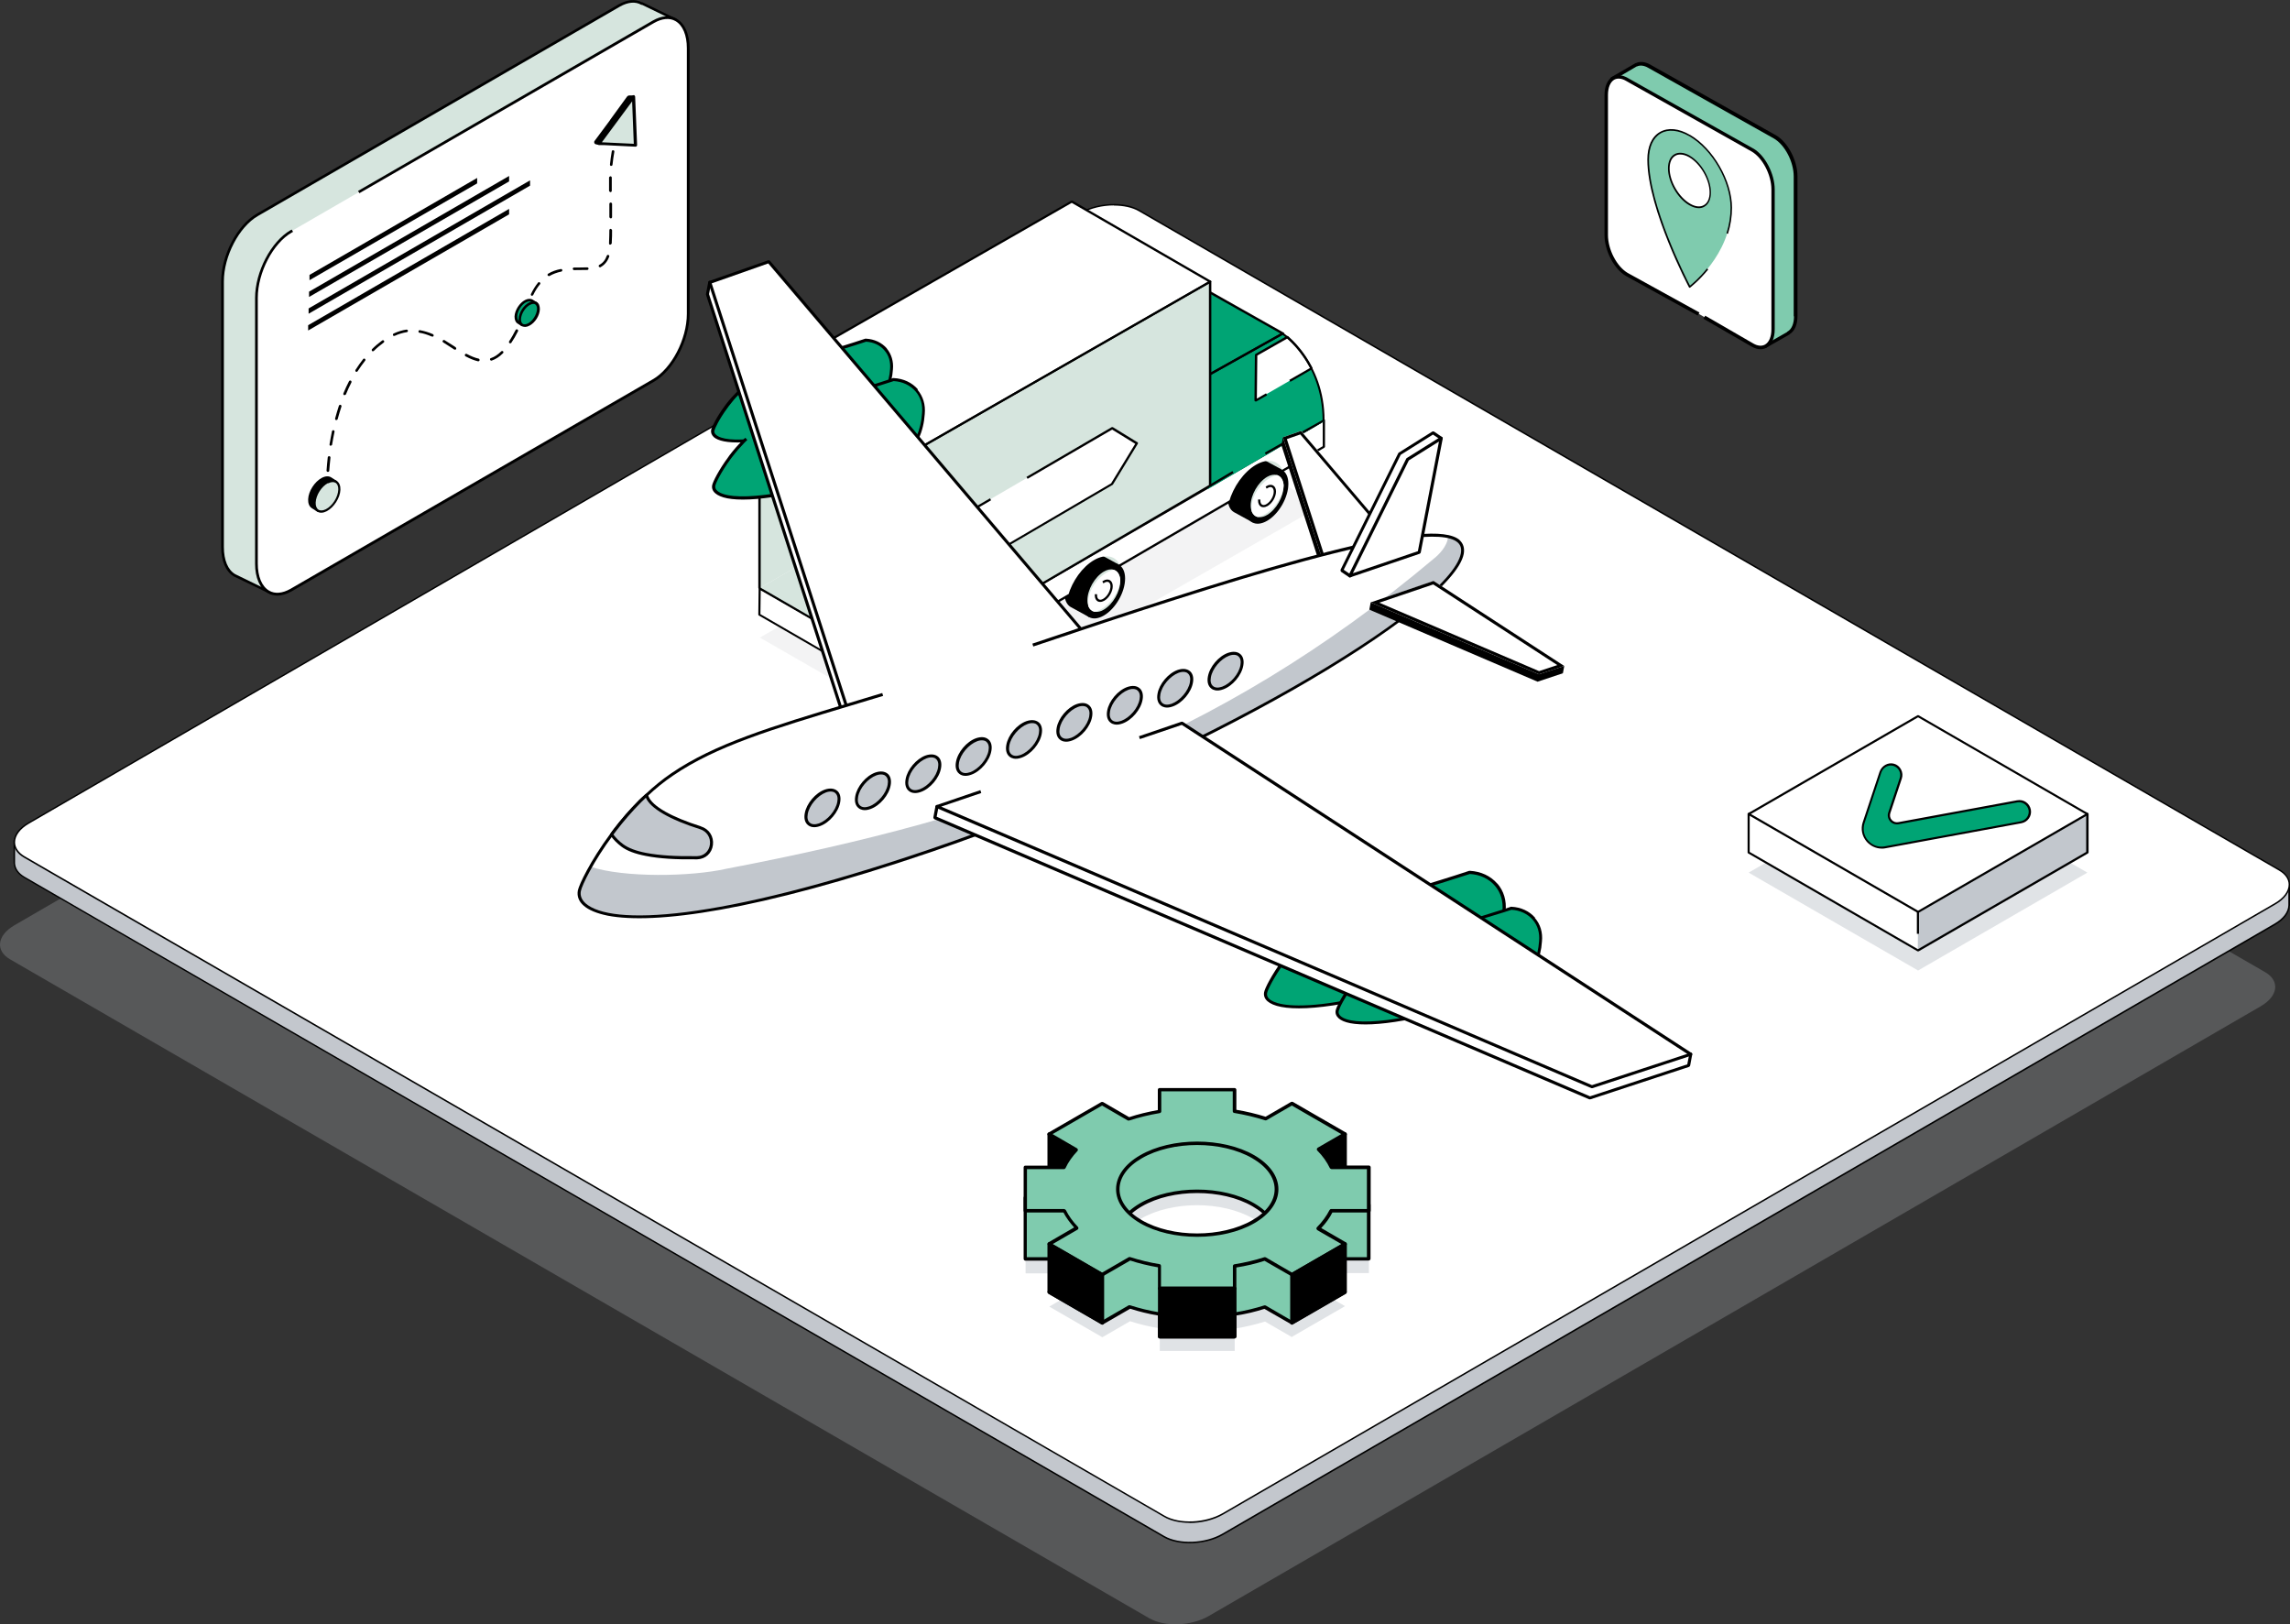 <svg width="320" height="227" viewBox="0 0 320 227" fill="none" xmlns="http://www.w3.org/2000/svg">
<rect x="0" y="0" width="320" height="227" fill="#333333" stroke="none"/>
<g clip-path="url(#clip0_224_46398)">
<g style="mix-blend-mode:multiply" opacity="0.25">
<g style="mix-blend-mode:multiply">
<path d="M160.695 226.198L1.411 134.06C-0.674 132.856 -0.421 130.725 2.001 129.31L149.045 44.053C151.468 42.66 155.155 42.512 157.24 43.716L316.524 135.854C318.61 137.057 318.357 139.189 315.934 140.603L168.89 225.839C166.467 227.232 162.781 227.38 160.695 226.177V226.198Z" fill="#C3C7CD"/>
</g>
</g>
<path d="M319.895 123.548L316.756 123.421L159.221 32.275C157.135 31.072 153.448 31.219 151.026 32.612L4.445 117.595L2.254 117.51H2.001V120.613H2.022C2.065 121.373 2.507 122.07 3.413 122.598L162.697 214.736C164.782 215.939 168.469 215.791 170.891 214.398L317.935 129.162C319.242 128.402 319.895 127.453 319.916 126.524V123.548H319.895Z" fill="#C3C7CD"/>
<path d="M166.236 215.665C164.887 215.665 163.581 215.39 162.633 214.841L3.35 122.682C2.486 122.175 1.98 121.5 1.917 120.698H1.896V117.405H2.254L4.424 117.489L150.962 32.528C153.406 31.114 157.135 30.966 159.263 32.19L316.798 123.315L320 123.442V126.566H319.979C319.937 127.558 319.221 128.508 317.957 129.247L170.912 214.504C169.564 215.285 167.858 215.665 166.215 215.665H166.236ZM2.107 120.55V120.635C2.149 121.373 2.612 122.028 3.434 122.513L162.718 214.652C164.782 215.834 168.406 215.707 170.807 214.314L317.851 129.057C319.052 128.36 319.747 127.431 319.768 126.503V126.439V123.653L316.714 123.526H316.693L159.157 32.359C157.093 31.156 153.469 31.304 151.068 32.697L4.466 117.701H4.445L2.107 117.616V120.55Z" fill="black"/>
<path d="M162.675 211.886L3.392 119.748C1.306 118.545 1.559 116.413 3.982 114.999L151.026 29.763C153.448 28.37 157.135 28.222 159.221 29.425L318.504 121.563C320.59 122.767 320.337 124.898 317.914 126.292L170.87 211.549C168.448 212.942 164.761 213.089 162.675 211.886Z" fill="white"/>
<path d="M166.236 212.815C164.887 212.815 163.581 212.541 162.633 211.971L3.35 119.854C2.402 119.305 1.896 118.545 1.896 117.701C1.896 116.687 2.633 115.674 3.939 114.935L150.962 29.678C153.406 28.264 157.135 28.095 159.263 29.341L318.546 121.479C319.494 122.028 320 122.788 320 123.632C320 124.645 319.263 125.658 317.957 126.397L170.912 211.654C169.564 212.435 167.858 212.836 166.236 212.836V212.815ZM155.66 28.707C154.059 28.707 152.395 29.087 151.068 29.847L4.045 115.104C2.802 115.822 2.107 116.772 2.107 117.701C2.107 118.46 2.591 119.157 3.455 119.664L162.739 211.802C164.803 213.005 168.427 212.836 170.828 211.464L317.872 126.207C319.115 125.49 319.81 124.54 319.81 123.611C319.81 122.851 319.326 122.154 318.441 121.648L159.157 29.531C158.23 28.982 156.966 28.729 155.66 28.729V28.707Z" fill="black"/>
<path d="M89.722 0.528C88.859 0.021 87.763 0.064 86.541 0.781L35.918 30.059C33.243 31.621 31.052 35.779 31.052 39.367V76.497C31.052 78.46 31.705 79.832 32.737 80.444L37.983 82.999L37.014 79.558L86.562 50.893C89.238 49.331 91.429 45.172 91.429 41.584V4.602L94.315 2.723L89.743 0.486V0.528H89.722Z" fill="#D6E5DE"/>
<path d="M94.336 2.533L89.785 0.317C89.785 0.317 89.743 0.317 89.701 0.317C88.774 -0.169 87.615 -0.063 86.436 0.612L35.855 29.869C33.117 31.452 30.904 35.694 30.904 39.325V76.455C30.904 78.376 31.537 79.853 32.611 80.508C32.611 80.508 32.653 80.55 32.674 80.55L37.92 83.083C37.92 83.083 37.983 83.083 38.004 83.083C38.046 83.083 38.088 83.083 38.13 83.041C38.194 82.998 38.215 82.914 38.194 82.851L37.267 79.558L86.647 50.998C89.385 49.415 91.597 45.172 91.597 41.541V4.686L94.378 2.871C94.378 2.871 94.462 2.765 94.462 2.702C94.462 2.639 94.42 2.575 94.357 2.554L94.336 2.533ZM91.281 4.433C91.281 4.433 91.197 4.517 91.197 4.581V41.563C91.197 45.088 89.069 49.183 86.436 50.703L36.93 79.347C36.93 79.347 36.824 79.473 36.845 79.558L37.709 82.597L32.906 80.254C32.906 80.254 32.885 80.254 32.864 80.233C31.852 79.642 31.284 78.27 31.284 76.455V39.325C31.284 35.8 33.411 31.705 36.045 30.185L86.625 0.929C87.742 0.296 88.795 0.19 89.617 0.676C89.638 0.676 89.68 0.697 89.722 0.676L93.893 2.702L91.302 4.412L91.281 4.433Z" fill="black"/>
<path d="M91.323 3.04L40.7 32.317C38.025 33.879 35.834 38.037 35.834 41.626V78.756C35.834 82.344 38.004 83.99 40.7 82.428L91.323 53.151C93.999 51.589 96.19 47.431 96.19 43.842V6.734C96.19 3.145 94.02 1.499 91.323 3.061V3.04Z" fill="white"/>
<path d="M94.588 2.618C93.641 2.069 92.44 2.174 91.218 2.871L50.033 26.681L50.222 26.998L91.407 3.209C92.524 2.575 93.577 2.47 94.399 2.955C95.41 3.546 95.979 4.918 95.979 6.734V43.864C95.979 47.389 93.851 51.484 91.218 53.003L40.595 82.281C39.479 82.914 38.425 83.02 37.604 82.534C36.593 81.943 36.024 80.571 36.024 78.756V41.626C36.024 38.101 38.151 34.006 40.785 32.486L40.953 32.402L40.764 32.085L40.595 32.169C37.856 33.752 35.645 37.995 35.645 41.647V78.777C35.645 80.74 36.298 82.218 37.414 82.872C37.814 83.104 38.278 83.231 38.762 83.231C39.394 83.231 40.09 83.02 40.785 82.618L91.407 53.341C94.146 51.758 96.358 47.515 96.358 43.885V6.734C96.358 4.771 95.705 3.293 94.588 2.639V2.618Z" fill="black"/>
<path d="M45.693 68.708C45.693 68.708 45.504 68.624 45.504 68.518C45.504 68.518 45.504 68.18 45.504 67.589C45.504 67.484 45.609 67.399 45.693 67.399C45.799 67.399 45.883 67.484 45.883 67.589C45.883 68.18 45.883 68.497 45.883 68.518C45.883 68.624 45.799 68.708 45.693 68.708Z" fill="black"/>
<path d="M45.799 65.943C45.693 65.943 45.63 65.837 45.63 65.753C45.672 65.141 45.735 64.528 45.799 63.916C45.799 63.811 45.904 63.747 46.009 63.747C46.115 63.747 46.178 63.853 46.178 63.959C46.115 64.571 46.051 65.183 46.009 65.774C46.009 65.879 45.925 65.943 45.82 65.943H45.799ZM46.22 62.291C46.22 62.291 46.22 62.291 46.199 62.291C46.093 62.291 46.03 62.185 46.051 62.08C46.157 61.468 46.262 60.855 46.388 60.264C46.41 60.159 46.515 60.096 46.599 60.117C46.704 60.138 46.768 60.243 46.747 60.328C46.62 60.919 46.515 61.51 46.41 62.122C46.41 62.206 46.325 62.27 46.22 62.27V62.291ZM46.999 58.703H46.957C46.852 58.681 46.81 58.576 46.831 58.47C46.999 57.858 47.168 57.267 47.358 56.697C47.4 56.592 47.505 56.549 47.589 56.571C47.695 56.613 47.737 56.718 47.716 56.803C47.526 57.373 47.358 57.943 47.189 58.555C47.168 58.639 47.084 58.703 47.02 58.703H46.999ZM48.158 55.22C48.158 55.22 48.116 55.22 48.095 55.22C47.989 55.177 47.947 55.072 47.989 54.966C48.221 54.375 48.495 53.826 48.769 53.278C48.811 53.193 48.916 53.151 49.022 53.193C49.106 53.235 49.148 53.362 49.106 53.447C48.832 53.974 48.579 54.523 48.348 55.093C48.327 55.156 48.242 55.199 48.179 55.199L48.158 55.22ZM49.843 51.969C49.843 51.969 49.78 51.969 49.738 51.948C49.654 51.885 49.633 51.779 49.675 51.694C50.012 51.167 50.37 50.66 50.749 50.175C50.812 50.09 50.939 50.09 51.002 50.154C51.086 50.217 51.086 50.343 51.023 50.407C50.665 50.871 50.307 51.357 49.97 51.884C49.928 51.948 49.864 51.969 49.822 51.969H49.843ZM66.844 50.491C66.844 50.491 66.823 50.491 66.802 50.491C66.275 50.365 65.728 50.154 65.053 49.795C64.969 49.752 64.927 49.626 64.969 49.541C65.011 49.457 65.138 49.415 65.222 49.457C65.854 49.795 66.38 50.006 66.865 50.111C66.97 50.132 67.034 50.238 67.013 50.343C67.013 50.428 66.907 50.491 66.823 50.491H66.844ZM68.656 50.407C68.656 50.407 68.508 50.365 68.487 50.28C68.445 50.175 68.487 50.069 68.593 50.048C69.098 49.879 69.562 49.562 70.046 49.098C70.109 49.035 70.236 49.035 70.299 49.098C70.362 49.161 70.362 49.288 70.299 49.351C69.793 49.858 69.267 50.196 68.719 50.386C68.719 50.386 68.677 50.386 68.656 50.386V50.407ZM52.118 49.098C52.118 49.098 52.013 49.098 51.992 49.035C51.929 48.971 51.929 48.845 51.992 48.782C52.434 48.338 52.919 47.937 53.404 47.578C53.488 47.515 53.593 47.536 53.656 47.62C53.72 47.705 53.699 47.81 53.614 47.874C53.13 48.233 52.666 48.613 52.245 49.035C52.203 49.077 52.161 49.077 52.118 49.077V49.098ZM63.579 48.866C63.579 48.866 63.516 48.866 63.473 48.845L63.221 48.676C62.799 48.402 62.357 48.127 61.935 47.853C61.851 47.789 61.809 47.684 61.872 47.599C61.935 47.515 62.041 47.473 62.125 47.536C62.568 47.81 63.01 48.085 63.431 48.359L63.684 48.528C63.684 48.528 63.789 48.697 63.747 48.782C63.705 48.845 63.642 48.866 63.6 48.866H63.579ZM71.31 47.979C71.31 47.979 71.247 47.979 71.205 47.958C71.121 47.895 71.099 47.789 71.142 47.705C71.436 47.241 71.752 46.713 72.047 46.122C72.09 46.037 72.195 45.995 72.3 46.037C72.385 46.08 72.427 46.206 72.385 46.291C72.09 46.882 71.773 47.431 71.458 47.895C71.415 47.958 71.352 47.979 71.31 47.979ZM60.419 47.029C60.419 47.029 60.377 47.029 60.334 47.029C59.745 46.776 59.176 46.586 58.628 46.502C58.523 46.502 58.459 46.396 58.481 46.291C58.481 46.185 58.586 46.122 58.691 46.143C59.26 46.248 59.85 46.417 60.482 46.692C60.566 46.734 60.629 46.84 60.587 46.945C60.566 47.008 60.482 47.051 60.419 47.051V47.029ZM55.089 46.966C55.089 46.966 54.941 46.924 54.92 46.861C54.878 46.776 54.92 46.65 55.005 46.607C55.594 46.333 56.205 46.143 56.795 46.059C56.901 46.059 56.985 46.122 57.006 46.206C57.006 46.312 56.943 46.396 56.858 46.417C56.29 46.502 55.721 46.671 55.173 46.924C55.152 46.924 55.131 46.924 55.089 46.924V46.966ZM72.995 44.729C72.995 44.729 72.953 44.729 72.932 44.729C72.848 44.687 72.785 44.581 72.827 44.475C73.059 43.948 73.269 43.378 73.501 42.787C73.543 42.681 73.648 42.639 73.733 42.681C73.838 42.723 73.88 42.829 73.838 42.913C73.606 43.526 73.375 44.095 73.164 44.623C73.143 44.687 73.059 44.729 72.995 44.729ZM74.365 41.33C74.365 41.33 74.302 41.33 74.281 41.33C74.196 41.288 74.154 41.182 74.196 41.077C74.491 40.465 74.828 39.937 75.186 39.494C75.249 39.409 75.376 39.409 75.439 39.473C75.523 39.536 75.523 39.663 75.46 39.726C75.102 40.148 74.786 40.655 74.512 41.225C74.47 41.288 74.407 41.33 74.344 41.33H74.365ZM76.703 38.586C76.703 38.586 76.577 38.544 76.535 38.502C76.492 38.417 76.513 38.291 76.598 38.248C77.124 37.932 77.693 37.721 78.367 37.594C78.473 37.594 78.557 37.636 78.578 37.742C78.578 37.847 78.536 37.932 78.431 37.953C77.82 38.08 77.272 38.291 76.787 38.565C76.766 38.565 76.724 38.586 76.703 38.586ZM80.221 37.763C80.221 37.763 80.032 37.678 80.032 37.573C80.032 37.467 80.116 37.383 80.221 37.383C80.874 37.383 81.485 37.383 82.054 37.362C82.159 37.362 82.244 37.446 82.244 37.531C82.244 37.636 82.159 37.721 82.075 37.721C81.506 37.742 80.874 37.721 80.242 37.742L80.221 37.763ZM83.845 37.362C83.845 37.362 83.718 37.32 83.676 37.256C83.634 37.172 83.676 37.045 83.76 37.003C84.245 36.75 84.582 36.328 84.793 35.736C84.835 35.631 84.94 35.589 85.024 35.631C85.13 35.673 85.172 35.779 85.13 35.863C84.877 36.56 84.477 37.024 83.908 37.341C83.887 37.341 83.845 37.362 83.824 37.362H83.845ZM85.277 34.196C85.172 34.196 85.088 34.111 85.109 34.006V33.837C85.13 33.246 85.151 32.697 85.151 32.169C85.151 32.064 85.235 31.979 85.34 31.979C85.34 31.979 85.53 32.064 85.53 32.169C85.53 32.697 85.53 33.246 85.488 33.837V34.006C85.488 34.006 85.404 34.175 85.298 34.175L85.277 34.196ZM85.34 30.523C85.34 30.523 85.151 30.438 85.151 30.333C85.151 29.678 85.151 29.066 85.151 28.496C85.151 28.391 85.235 28.306 85.34 28.306C85.446 28.306 85.53 28.391 85.53 28.496C85.53 29.066 85.53 29.678 85.53 30.333C85.53 30.438 85.446 30.523 85.34 30.523ZM85.298 26.85C85.298 26.85 85.109 26.765 85.109 26.66C85.109 26.386 85.109 26.111 85.109 25.858C85.109 25.499 85.109 25.161 85.109 24.823C85.109 24.718 85.214 24.655 85.298 24.634C85.404 24.634 85.488 24.718 85.488 24.823C85.488 25.161 85.488 25.499 85.488 25.858C85.488 26.111 85.488 26.386 85.488 26.66C85.488 26.765 85.404 26.85 85.298 26.85ZM85.404 23.198C85.298 23.198 85.235 23.093 85.235 22.987C85.298 22.354 85.382 21.763 85.488 21.151C85.488 21.045 85.593 20.982 85.698 21.003C85.804 21.003 85.867 21.108 85.846 21.214C85.741 21.805 85.656 22.396 85.593 23.008C85.593 23.114 85.509 23.177 85.404 23.177V23.198Z" fill="black"/>
<path d="M86.078 19.483H86.036C85.93 19.462 85.888 19.356 85.909 19.251C85.993 18.955 86.078 18.66 86.183 18.364C86.204 18.259 86.309 18.217 86.415 18.238C86.52 18.259 86.562 18.364 86.541 18.47C86.436 18.765 86.352 19.061 86.267 19.356C86.246 19.441 86.162 19.483 86.099 19.483H86.078Z" fill="black"/>
<path d="M46.22 66.872L46.978 67.357L46.62 67.463C46.662 67.61 46.683 67.8 46.662 67.99C46.62 69.067 45.799 70.355 44.851 70.84C44.682 70.924 44.514 70.988 44.345 71.009L44.387 71.368L43.629 70.882C43.334 70.692 43.165 70.312 43.186 69.763C43.228 68.687 44.05 67.399 44.998 66.914C45.462 66.66 45.883 66.66 46.178 66.85L46.22 66.872Z" fill="black"/>
<path d="M44.956 66.787C43.966 67.315 43.102 68.645 43.06 69.763C43.039 70.333 43.207 70.777 43.566 71.009L44.324 71.494C44.366 71.516 44.429 71.516 44.471 71.494C44.514 71.473 44.556 71.41 44.535 71.347V71.114C44.535 71.114 44.766 71.03 44.914 70.945C45.904 70.418 46.768 69.088 46.81 67.969C46.81 67.822 46.81 67.674 46.789 67.547L47.02 67.484C47.02 67.484 47.126 67.42 47.126 67.357C47.126 67.294 47.126 67.252 47.063 67.209L46.304 66.724C45.946 66.492 45.462 66.513 44.956 66.787ZM45.103 67.062C45.504 66.85 45.862 66.808 46.136 66.977L46.62 67.294H46.578C46.578 67.294 46.452 67.42 46.473 67.484C46.515 67.632 46.515 67.779 46.515 67.969C46.473 69.004 45.693 70.228 44.787 70.692C44.64 70.777 44.471 70.819 44.324 70.861C44.24 70.861 44.197 70.945 44.197 71.03V71.072L43.713 70.756C43.46 70.587 43.334 70.249 43.355 69.785C43.397 68.75 44.176 67.526 45.082 67.062H45.103Z" fill="black"/>
<path d="M47.421 68.455C47.379 69.531 46.557 70.819 45.609 71.304C44.661 71.811 43.924 71.325 43.966 70.249C44.008 69.172 44.83 67.885 45.778 67.399C46.725 66.893 47.463 67.378 47.421 68.455Z" fill="#D6E5DE"/>
<path d="M45.714 67.273C44.724 67.8 43.86 69.13 43.818 70.249C43.797 70.819 43.966 71.262 44.324 71.494C44.324 71.494 44.345 71.494 44.366 71.516C44.724 71.727 45.188 71.684 45.672 71.431C46.662 70.903 47.526 69.574 47.568 68.455C47.589 67.885 47.421 67.442 47.063 67.209C46.704 66.977 46.22 66.998 45.714 67.273ZM45.862 67.547C46.262 67.336 46.62 67.315 46.873 67.463C46.873 67.463 46.873 67.463 46.894 67.463C47.147 67.632 47.294 67.969 47.273 68.434C47.231 69.468 46.452 70.692 45.546 71.157C45.124 71.368 44.766 71.389 44.492 71.22C44.24 71.051 44.092 70.692 44.113 70.228C44.155 69.194 44.935 67.969 45.841 67.505L45.862 67.547Z" fill="black"/>
<path d="M74.344 42.027L74.912 42.386L74.639 42.47C74.66 42.576 74.681 42.724 74.681 42.871C74.639 43.673 74.028 44.644 73.311 45.024C73.185 45.088 73.059 45.13 72.932 45.151L72.974 45.425L72.406 45.067C72.195 44.919 72.069 44.623 72.069 44.222C72.111 43.42 72.722 42.449 73.438 42.069C73.796 41.879 74.112 41.879 74.323 42.027H74.344Z" fill="#00A474"/>
<path d="M73.375 41.921C72.595 42.322 71.942 43.336 71.9 44.222C71.9 44.687 72.026 45.024 72.321 45.214L72.89 45.573C72.953 45.615 73.016 45.615 73.08 45.573C73.143 45.531 73.164 45.468 73.164 45.404V45.278C73.164 45.278 73.311 45.214 73.417 45.172C74.196 44.771 74.849 43.758 74.87 42.871C74.87 42.766 74.87 42.681 74.87 42.597L74.976 42.555C74.976 42.555 75.081 42.47 75.102 42.407C75.102 42.343 75.081 42.259 75.018 42.238L74.449 41.879C74.175 41.71 73.775 41.71 73.375 41.921ZM73.543 42.238C73.838 42.09 74.07 42.048 74.259 42.175L74.533 42.343C74.533 42.343 74.47 42.449 74.491 42.512C74.512 42.618 74.533 42.724 74.512 42.85C74.47 43.61 73.901 44.497 73.248 44.834C73.143 44.898 73.037 44.94 72.932 44.94C72.869 44.94 72.827 45.003 72.806 45.045L72.532 44.877C72.363 44.771 72.279 44.518 72.279 44.201C72.321 43.441 72.89 42.555 73.543 42.217V42.238Z" fill="black"/>
<path d="M75.249 43.23C75.207 44.032 74.597 45.003 73.88 45.383C73.164 45.763 72.616 45.383 72.637 44.602C72.679 43.8 73.29 42.829 74.007 42.449C74.723 42.069 75.271 42.449 75.249 43.23Z" fill="#00A474"/>
<path d="M73.922 42.28C73.143 42.681 72.49 43.694 72.469 44.581C72.469 45.045 72.595 45.404 72.89 45.573C72.89 45.573 72.911 45.573 72.932 45.573C73.227 45.742 73.585 45.721 73.986 45.51C74.765 45.109 75.418 44.096 75.439 43.209C75.439 42.745 75.313 42.386 75.018 42.217C74.723 42.027 74.344 42.048 73.943 42.259L73.922 42.28ZM74.091 42.597C74.365 42.449 74.618 42.428 74.786 42.533C74.955 42.639 75.06 42.892 75.039 43.209C74.997 43.969 74.428 44.855 73.775 45.193C73.48 45.341 73.227 45.362 73.059 45.257C72.89 45.151 72.785 44.898 72.806 44.581C72.848 43.821 73.417 42.935 74.07 42.597H74.091Z" fill="black"/>
<path d="M85.235 16.781L87.615 13.509C87.7 13.404 87.826 13.32 87.974 13.341H88.543L87.784 16.929L87.931 20.306L85.382 20.18L83.697 20.264L83.255 20.159C83.044 20.116 82.96 19.863 83.086 19.694L85.235 16.802V16.781Z" fill="black"/>
<path d="M88.521 13.53L88.669 16.908L88.795 20.306L86.246 20.18L83.718 20.053L86.12 16.781L88.521 13.53Z" fill="#D6E5DE"/>
<path d="M83.55 19.926C83.55 19.926 83.487 20.074 83.529 20.137C83.55 20.201 83.592 20.243 83.655 20.243C83.655 20.243 83.697 20.243 83.718 20.243L88.795 20.496C88.795 20.496 88.922 20.496 88.964 20.433C89.006 20.391 89.027 20.328 89.027 20.264L88.753 13.488C88.753 13.488 88.69 13.319 88.606 13.298C88.521 13.277 88.416 13.298 88.374 13.383L83.571 19.905L83.55 19.926ZM84.118 19.863L88.332 14.164L88.564 20.095L84.118 19.884V19.863Z" fill="black"/>
<path d="M71.141 29.953L43.06 46.185V45.446L71.141 29.193V29.953Z" fill="black"/>
<path d="M74.07 25.942L43.123 43.842V43.103L74.07 25.203V25.942Z" fill="black"/>
<path d="M71.141 25.351L43.186 41.499V40.76L71.141 24.591V25.351Z" fill="black"/>
<path d="M66.675 25.626L43.249 39.156V38.417L66.675 24.866V25.626Z" fill="black"/>
<g style="mix-blend-mode:multiply" opacity="0.5">
<path d="M106.175 89.099L129.327 102.397L184.648 70.65L161.327 57.478L106.175 89.099Z" fill="#E7E8E9"/>
</g>
<path d="M175.926 64.085L179.234 65.964L183.173 63.579L179.318 61.869L175.926 64.085Z" fill="#D6E5DE"/>
<path d="M176.664 64.275C176.116 63.937 175.357 63.98 174.536 64.465C172.893 65.415 171.565 67.737 171.565 69.637C171.565 70.565 171.881 71.241 172.408 71.558L175.063 73.014L174.641 71.304C176.242 70.312 177.527 68.053 177.527 66.196C177.527 66.09 177.527 66.006 177.527 65.921L179.128 65.626L176.685 64.296L176.664 64.275Z" fill="black"/>
<path d="M177.064 65.879C175.421 66.829 174.093 69.151 174.093 71.051C174.093 72.951 175.421 73.732 177.064 72.782C178.707 71.832 180.034 69.51 180.034 67.61C180.034 65.71 178.707 64.929 177.064 65.879Z" fill="black"/>
<path d="M179.36 67.779C179.318 67.336 179.192 66.998 178.981 66.745C178.833 66.576 178.644 66.449 178.433 66.386C178.054 66.28 177.569 66.344 177.064 66.639C175.8 67.378 174.768 69.172 174.768 70.629C174.768 70.966 174.831 71.262 174.936 71.515C175.105 71.895 175.379 72.148 175.737 72.233C175.821 72.254 175.926 72.275 176.011 72.275C176.327 72.275 176.685 72.191 177.064 71.959C178.328 71.22 179.36 69.425 179.36 67.969C179.36 67.906 179.36 67.842 179.36 67.779Z" fill="#D6E5DE"/>
<path d="M178.454 66.386C178.201 66.428 177.928 66.534 177.654 66.681C176.116 67.463 174.873 69.383 174.873 70.966C174.873 71.178 174.894 71.368 174.936 71.536C175.105 71.916 175.379 72.17 175.737 72.254C176.011 72.212 176.284 72.106 176.6 71.959C178.096 71.178 179.318 69.341 179.381 67.779C179.339 67.336 179.213 66.998 179.002 66.745C178.854 66.576 178.665 66.449 178.454 66.386Z" fill="white"/>
<path d="M177.906 67.842C177.654 67.695 177.317 67.716 176.98 67.927L176.853 68.011L177.001 68.286L177.127 68.201C177.359 68.053 177.591 68.032 177.738 68.117C177.885 68.201 177.991 68.412 177.991 68.687C177.991 69.341 177.527 70.122 176.98 70.439C176.748 70.586 176.516 70.608 176.369 70.523C176.221 70.439 176.116 70.228 176.116 69.953V69.805H175.8V69.953C175.8 70.354 175.947 70.65 176.2 70.797C176.305 70.861 176.432 70.882 176.558 70.882C176.727 70.882 176.937 70.819 177.127 70.713C177.78 70.333 178.307 69.447 178.307 68.687C178.307 68.286 178.159 67.99 177.906 67.842Z" fill="black"/>
<path d="M153.111 77.32L156.398 79.199L160.358 76.814L156.503 75.104L153.111 77.32Z" fill="#D6E5DE"/>
<path d="M153.849 77.531C153.301 77.193 152.564 77.236 151.721 77.721C150.078 78.671 148.75 80.993 148.75 82.893C148.75 83.822 149.066 84.497 149.593 84.814L152.248 86.27L151.826 84.56C153.427 83.568 154.712 81.31 154.712 79.452C154.712 79.347 154.712 79.262 154.712 79.178L156.313 78.882L153.87 77.552L153.849 77.531Z" fill="black"/>
<path d="M154.249 79.114C152.606 80.064 151.278 82.386 151.278 84.286C151.278 86.186 152.606 86.967 154.249 86.017C155.892 85.067 157.219 82.745 157.219 80.845C157.219 78.945 155.892 78.165 154.249 79.114Z" fill="black"/>
<path d="M156.545 81.014C156.503 80.571 156.377 80.233 156.166 79.98C156.018 79.811 155.829 79.684 155.618 79.621C155.239 79.494 154.754 79.579 154.249 79.874C152.985 80.613 151.953 82.407 151.953 83.864C151.953 84.201 152.016 84.497 152.121 84.75C152.29 85.13 152.564 85.384 152.922 85.468C153.006 85.489 153.111 85.51 153.196 85.51C153.512 85.51 153.87 85.426 154.249 85.194C155.513 84.455 156.545 82.661 156.545 81.204C156.545 81.141 156.545 81.077 156.545 81.014Z" fill="#D6E5DE"/>
<path d="M155.618 79.621C155.365 79.663 155.091 79.769 154.818 79.916C153.28 80.697 152.037 82.618 152.037 84.201C152.037 84.412 152.058 84.602 152.1 84.771C152.269 85.151 152.542 85.405 152.901 85.489C153.174 85.447 153.448 85.341 153.764 85.194C155.26 84.412 156.482 82.576 156.545 81.014C156.503 80.571 156.377 80.233 156.166 79.98C156.018 79.811 155.829 79.684 155.618 79.621Z" fill="white"/>
<path d="M155.092 81.077C154.839 80.93 154.502 80.951 154.165 81.162L154.038 81.246L154.186 81.521L154.312 81.436C154.544 81.288 154.776 81.267 154.923 81.352C155.07 81.436 155.176 81.647 155.176 81.922C155.176 82.576 154.712 83.357 154.165 83.674C153.933 83.822 153.701 83.843 153.554 83.758C153.406 83.674 153.301 83.463 153.301 83.188V83.04H152.985V83.188C152.985 83.589 153.132 83.885 153.385 84.033C153.49 84.096 153.617 84.117 153.743 84.117C153.912 84.117 154.122 84.054 154.312 83.948C154.965 83.568 155.492 82.682 155.492 81.922C155.492 81.521 155.344 81.225 155.092 81.077Z" fill="black"/>
<path d="M142.662 83.463L145.97 85.341L148.54 83.758L146.054 81.267L142.662 83.463Z" fill="#D6E5DE"/>
<path d="M143.4 83.674C142.852 83.336 142.093 83.378 141.272 83.864C139.629 84.814 138.302 87.135 138.302 89.035C138.302 89.964 138.618 90.639 139.144 90.956L141.799 92.413L141.377 90.703C142.978 89.711 144.263 87.452 144.263 85.595C144.263 85.489 144.263 85.405 144.263 85.32L145.864 85.025L143.421 83.695L143.4 83.674Z" fill="black"/>
<path d="M143.8 85.257C142.157 86.207 140.829 88.529 140.829 90.428C140.829 92.328 142.157 93.109 143.8 92.159C145.443 91.21 146.77 88.888 146.77 86.988C146.77 85.088 145.443 84.307 143.8 85.257Z" fill="black"/>
<path d="M146.096 87.178C146.054 86.734 145.928 86.397 145.717 86.143C145.569 85.975 145.38 85.848 145.169 85.784C144.79 85.679 144.305 85.742 143.8 86.038C142.536 86.777 141.504 88.571 141.504 90.027C141.504 90.365 141.567 90.661 141.672 90.914C141.841 91.294 142.115 91.547 142.473 91.632C142.557 91.653 142.662 91.674 142.747 91.674C143.063 91.674 143.421 91.589 143.8 91.357C145.064 90.618 146.096 88.824 146.096 87.368C146.096 87.304 146.096 87.241 146.096 87.178Z" fill="#D6E5DE"/>
<path d="M145.169 85.785C144.916 85.827 144.643 85.932 144.369 86.08C142.831 86.861 141.588 88.782 141.588 90.365C141.588 90.576 141.609 90.766 141.651 90.935C141.82 91.315 142.093 91.568 142.452 91.653C142.725 91.611 142.999 91.505 143.315 91.357C144.811 90.576 146.033 88.74 146.096 87.178C146.054 86.734 145.928 86.397 145.717 86.144C145.569 85.975 145.38 85.848 145.169 85.785Z" fill="white"/>
<path d="M144.643 87.241C144.39 87.093 144.053 87.114 143.716 87.325L143.589 87.41L143.737 87.684L143.863 87.6C144.095 87.452 144.327 87.431 144.474 87.515C144.621 87.6 144.727 87.811 144.727 88.085C144.727 88.74 144.263 89.521 143.716 89.837C143.484 89.985 143.252 90.006 143.105 89.922C142.957 89.837 142.852 89.626 142.852 89.352V89.204H142.536V89.352C142.536 89.753 142.683 90.048 142.936 90.196C143.041 90.26 143.168 90.281 143.294 90.281C143.463 90.281 143.673 90.217 143.863 90.112C144.516 89.732 145.043 88.845 145.043 88.085C145.043 87.684 144.895 87.389 144.643 87.241Z" fill="black"/>
<path d="M106.112 82.196L125.43 93.363L184.985 58.724L169.332 45.594L106.112 82.196Z" fill="white"/>
<path d="M125.43 97.078L138.807 89.31C139.376 87.304 140.787 85.299 142.431 84.349C144.074 83.399 145.485 83.758 146.054 85.088L149.256 83.23C149.825 81.225 151.236 79.22 152.88 78.27C154.523 77.32 155.934 77.679 156.503 79.009L171.734 70.164C172.324 68.053 173.777 65.964 175.505 64.951C177.232 63.958 178.686 64.359 179.276 65.774L184.964 62.46V58.745L125.346 93.341L125.388 97.12L125.43 97.078Z" fill="white"/>
<path d="M106.154 82.217L106.112 85.911L125.43 97.078L125.367 93.32L106.154 82.217Z" fill="white"/>
<path d="M125.451 93.172L106.238 82.069C106.238 82.069 106.133 82.048 106.091 82.069C106.049 82.091 106.007 82.154 106.007 82.196L105.964 85.89C105.964 85.89 105.986 85.996 106.049 86.017L125.367 97.183C125.367 97.183 125.409 97.183 125.451 97.183C125.493 97.183 125.514 97.183 125.535 97.162C125.577 97.141 125.619 97.078 125.619 97.035L125.556 93.257C125.556 93.257 125.535 93.151 125.472 93.13L125.451 93.172ZM106.259 85.827L106.301 82.492L125.219 93.405L125.261 96.824L106.259 85.827Z" fill="black"/>
<path d="M184.901 58.597L125.282 93.194C125.282 93.194 125.198 93.278 125.198 93.32L125.24 97.099C125.24 97.099 125.261 97.204 125.325 97.225C125.346 97.225 125.367 97.225 125.409 97.225C125.451 97.225 125.472 97.225 125.493 97.225L138.997 89.373L138.849 89.099L125.577 96.824L125.535 93.405L184.837 58.998V62.354L179.086 65.689L179.234 65.964L185.069 62.565C185.069 62.565 185.153 62.481 185.153 62.439V58.724C185.153 58.724 185.132 58.618 185.069 58.597C185.027 58.576 184.964 58.576 184.922 58.597H184.901Z" fill="black"/>
<path d="M149.319 83.005L145.839 85.029L145.998 85.302L149.478 83.279L149.319 83.005Z" fill="black"/>
<path d="M171.859 69.882L156.284 78.947L156.443 79.221L172.018 70.156L171.859 69.882Z" fill="black"/>
<path d="M152.732 43.378L168.785 52.454L179.255 46.607L163.202 37.531L152.732 43.378Z" fill="#00A474"/>
<path d="M179.866 47.093C179.486 46.755 179.255 46.607 179.255 46.607L168.785 52.455V68.349L184.985 58.892C184.985 55.832 184.205 53.362 183.236 51.462C182.099 49.225 180.666 47.789 179.866 47.093Z" fill="#00A474"/>
<path d="M179.866 47.093L175.505 49.584L175.442 55.958L183.236 51.462C182.099 49.225 180.666 47.789 179.866 47.093Z" fill="white"/>
<path d="M179.971 46.966C179.971 46.966 179.845 46.924 179.802 46.966L175.442 49.457C175.442 49.457 175.357 49.541 175.357 49.584L175.294 55.959C175.294 55.959 175.315 56.064 175.379 56.085C175.4 56.085 175.421 56.106 175.463 56.106C175.505 56.106 175.526 56.106 175.547 56.106L177.064 55.241L176.916 54.966L175.631 55.705L175.695 49.689L179.887 47.304C180.645 47.98 181.972 49.352 183.068 51.42L180.161 53.088L180.308 53.362L183.342 51.61C183.342 51.61 183.447 51.483 183.405 51.399C182.246 49.119 180.772 47.663 180.013 46.987L179.971 46.966Z" fill="black"/>
<path d="M179.339 46.459L163.265 37.383C163.265 37.383 163.16 37.362 163.118 37.383L152.648 43.23C152.648 43.23 152.564 43.314 152.564 43.357C152.564 43.399 152.585 43.462 152.648 43.483L168.722 52.56C168.722 52.56 168.764 52.56 168.806 52.56C168.848 52.56 168.848 52.56 168.89 52.56L179.36 46.713C179.36 46.713 179.444 46.628 179.444 46.586C179.444 46.544 179.423 46.481 179.36 46.459H179.339ZM168.785 52.285L153.027 43.399L163.181 37.721L178.939 46.607L168.785 52.285Z" fill="black"/>
<path d="M179.339 46.481C179.339 46.481 179.234 46.438 179.17 46.481L168.7 52.328C168.7 52.328 168.616 52.412 168.616 52.454V68.201H168.932V52.56L179.234 46.797C179.55 47.029 180.772 47.958 181.993 49.668C183.278 51.462 184.795 54.46 184.816 58.681C184.648 58.787 184.058 59.125 183.278 59.547C181.993 60.264 179.845 61.468 176.874 63.177L176.748 63.262L176.895 63.536L177.022 63.452C179.971 61.742 182.12 60.539 183.405 59.821C184.528 59.188 185.09 58.829 185.09 58.745C185.09 50.449 179.36 46.544 179.297 46.502L179.339 46.481Z" fill="black"/>
<path d="M106.112 82.196L125.43 93.363L169.101 67.737L149.741 57.162L106.112 82.196Z" fill="#D6E5DE"/>
<path d="M106.112 82.196L149.783 57.309V28.201L106.112 53.214V82.196Z" fill="#D6E5DE"/>
<path d="M106.112 53.193L125.43 64.381L169.101 39.367L149.741 28.18L106.112 53.193Z" fill="white"/>
<path d="M125.43 93.384L169.101 67.864V39.367L125.43 64.381V93.384Z" fill="#D6E5DE"/>
<path d="M169.016 39.241L125.346 64.254C125.346 64.254 125.261 64.338 125.261 64.381V93.384C125.261 93.384 125.282 93.489 125.346 93.51C125.367 93.51 125.388 93.51 125.43 93.51C125.472 93.51 125.493 93.51 125.514 93.489L169.185 67.969C169.185 67.969 169.269 67.885 169.269 67.843V39.346C169.269 39.346 169.248 39.241 169.185 39.219C169.143 39.198 169.08 39.198 169.038 39.219L169.016 39.241ZM168.932 67.779L125.577 93.109V64.465L168.932 39.642V67.779Z" fill="black"/>
<path d="M128.653 75.442V83.315L155.386 67.631L158.862 61.932L155.45 59.821L128.653 75.442Z" fill="white"/>
<path d="M158.947 61.806L155.513 59.695C155.513 59.695 155.407 59.674 155.344 59.695L143.442 66.639L143.589 66.914L155.407 60.032L158.631 62.017L155.26 67.547L128.779 83.062V75.568L138.491 69.911L138.344 69.637L128.548 75.336C128.548 75.336 128.463 75.421 128.463 75.463V83.315C128.463 83.315 128.485 83.421 128.548 83.442C128.569 83.442 128.59 83.442 128.632 83.442C128.674 83.442 128.695 83.442 128.716 83.421L155.471 67.758C155.471 67.758 155.513 67.737 155.534 67.695L159.01 61.995C159.01 61.995 159.031 61.827 158.968 61.784L158.947 61.806Z" fill="black"/>
<path d="M149.825 28.053C149.825 28.053 149.72 28.032 149.677 28.053L106.028 53.067C106.028 53.067 105.943 53.151 105.943 53.193C105.943 53.235 105.964 53.299 106.028 53.32L125.346 64.486C125.346 64.486 125.388 64.486 125.43 64.486C125.472 64.486 125.493 64.486 125.514 64.486L169.185 39.473C169.185 39.473 169.269 39.388 169.269 39.346C169.269 39.304 169.248 39.241 169.185 39.219L149.846 28.032L149.825 28.053ZM125.43 64.191L106.428 53.193L149.762 28.349L168.806 39.367L125.451 64.191H125.43Z" fill="black"/>
<path d="M172.215 65.828L168.959 67.776L169.121 68.047L172.377 66.1L172.215 65.828Z" fill="black"/>
<path d="M125.409 64.148L106.196 53.045C106.196 53.045 106.091 53.024 106.049 53.045C106.007 53.067 105.964 53.13 105.964 53.172V82.154C105.964 82.154 106.007 82.26 106.049 82.281L125.367 93.447C125.367 93.447 125.409 93.447 125.451 93.447C125.493 93.447 125.514 93.447 125.535 93.426C125.577 93.405 125.619 93.341 125.619 93.299L125.514 64.233C125.514 64.233 125.493 64.127 125.43 64.106L125.409 64.148ZM106.301 82.154V53.531L125.198 64.444L125.303 93.13L106.301 82.133V82.154Z" fill="black"/>
<path d="M205.377 121.901C195.307 125.194 188.65 126.524 184.016 129.69C183.3 130.176 182.646 130.725 182.014 131.316C181.93 131.4 181.825 131.485 181.741 131.569C181.677 131.632 181.593 131.696 181.53 131.759C180.793 132.498 180.118 133.279 179.529 134.06C179.508 134.081 179.486 134.123 179.465 134.144C179.402 134.208 179.36 134.292 179.318 134.355C177.801 136.382 176.916 138.218 176.832 138.704C176.39 140.983 182.941 142.756 203.924 135.622C204.956 135.284 205.967 134.925 206.978 134.545C208.769 132.561 209.949 130.155 210.138 127.305C210.433 124.223 208.221 122.049 205.356 121.901H205.377Z" fill="#00A474"/>
<path d="M209.232 123.484C208.305 122.408 206.936 121.775 205.398 121.69H205.314C202.533 122.619 199.963 123.379 197.709 124.075C191.663 125.891 187.281 127.221 183.91 129.521C183.215 129.986 182.541 130.535 181.888 131.147C181.783 131.231 181.698 131.316 181.614 131.4C181.551 131.463 181.467 131.527 181.404 131.611C180.687 132.329 180.013 133.11 179.381 133.933L179.318 134.018C179.318 134.018 179.213 134.165 179.17 134.229C177.717 136.192 176.748 138.091 176.643 138.661C176.558 139.147 176.727 139.59 177.127 139.928C177.527 140.266 178.138 140.54 179.023 140.709C182.625 141.405 190.525 140.413 204.029 135.833C205.019 135.495 206.051 135.136 207.084 134.756H207.126L207.168 134.693C209.127 132.54 210.201 130.049 210.391 127.326C210.538 125.849 210.138 124.519 209.253 123.484H209.232ZM206.873 134.376C205.862 134.756 204.851 135.094 203.881 135.432C196.024 138.113 189.556 139.738 184.711 140.308C179.508 140.899 177.864 140.033 177.401 139.632C177.106 139.379 177.001 139.084 177.064 138.767C177.148 138.303 178.054 136.487 179.508 134.503C179.55 134.44 179.613 134.376 179.655 134.292L179.718 134.207C180.329 133.405 181.003 132.624 181.698 131.928C181.762 131.864 181.825 131.801 181.909 131.738C181.993 131.653 182.078 131.569 182.183 131.484C182.815 130.893 183.489 130.345 184.142 129.88C187.471 127.622 191.81 126.313 197.814 124.498C200.068 123.822 202.617 123.041 205.398 122.133C206.81 122.218 208.053 122.788 208.895 123.78C209.717 124.73 210.075 125.954 209.949 127.305C209.78 129.922 208.748 132.308 206.873 134.397V134.376Z" fill="black"/>
<path d="M211.213 126.925C202.639 129.732 196.951 130.872 192.99 133.574C192.379 133.996 191.81 134.461 191.284 134.946C191.199 135.01 191.136 135.094 191.052 135.157C190.989 135.221 190.926 135.263 190.883 135.326C190.251 135.959 189.683 136.635 189.177 137.289C189.177 137.31 189.135 137.332 189.114 137.374C189.072 137.437 189.03 137.5 188.987 137.543C187.702 139.273 186.944 140.836 186.86 141.237C186.481 143.179 192.063 144.698 209.97 138.619C210.833 138.324 211.718 138.007 212.582 137.711C214.099 136.023 215.11 133.975 215.278 131.527C215.531 128.888 213.635 127.031 211.192 126.925H211.213Z" fill="#00A474"/>
<path d="M214.52 128.255C213.72 127.326 212.54 126.777 211.213 126.714H211.128C210.77 126.841 210.412 126.946 210.075 127.073C208.116 127.706 206.262 128.255 204.64 128.74C199.479 130.302 195.75 131.421 192.864 133.384L193.095 133.743C195.918 131.822 199.626 130.703 204.745 129.141C206.367 128.656 208.221 128.086 210.18 127.474C210.517 127.368 210.854 127.263 211.213 127.136C212.413 127.199 213.467 127.706 214.183 128.529C214.878 129.331 215.173 130.366 215.068 131.527C214.92 133.743 214.057 135.769 212.456 137.542C211.592 137.859 210.749 138.155 209.906 138.429C195.75 143.242 188.903 143.368 187.344 141.996C187.113 141.785 187.007 141.553 187.07 141.279C187.113 141.11 187.302 140.645 187.66 139.991C187.955 139.463 188.44 138.619 189.156 137.669L189.346 137.416L189.009 137.163L188.819 137.416C188.082 138.387 187.576 139.252 187.281 139.78C186.944 140.392 186.691 140.941 186.649 141.194C186.565 141.616 186.712 141.996 187.07 142.313C187.407 142.609 187.934 142.841 188.693 142.988C191.789 143.579 198.531 142.735 210.033 138.83C210.897 138.535 211.76 138.239 212.645 137.922H212.687L212.729 137.859C214.394 136.002 215.321 133.891 215.468 131.569C215.594 130.302 215.257 129.162 214.478 128.276L214.52 128.255Z" fill="black"/>
<path d="M121.006 47.557C113.464 50.027 108.471 51.019 104.995 53.404C104.469 53.763 103.963 54.185 103.5 54.608C103.436 54.671 103.352 54.734 103.289 54.798C103.247 54.84 103.184 54.903 103.142 54.945C102.594 55.494 102.088 56.085 101.646 56.655C101.646 56.676 101.604 56.697 101.604 56.718C101.562 56.782 101.519 56.824 101.498 56.866C100.361 58.386 99.708 59.758 99.644 60.117C99.307 61.827 104.237 63.157 119.974 57.816C120.732 57.563 121.512 57.288 122.27 57.014C123.618 55.536 124.503 53.721 124.629 51.589C124.861 49.267 123.197 47.642 121.048 47.536L121.006 47.557Z" fill="#00A474"/>
<path d="M123.934 48.697C123.218 47.874 122.186 47.389 121.006 47.325H120.922C118.836 48.022 116.919 48.592 115.213 49.119C110.662 50.492 107.397 51.484 104.848 53.214C104.321 53.573 103.816 53.995 103.331 54.439C103.247 54.502 103.184 54.565 103.12 54.629C103.057 54.671 103.015 54.734 102.952 54.776C102.425 55.304 101.899 55.895 101.435 56.507L101.267 56.74C100.171 58.217 99.455 59.653 99.371 60.075C99.307 60.455 99.434 60.792 99.75 61.088C100.045 61.341 100.529 61.552 101.182 61.679C103.9 62.207 109.841 61.468 119.974 58.027C120.732 57.774 121.512 57.499 122.27 57.225H122.312L122.354 57.162C123.829 55.536 124.65 53.658 124.777 51.61C124.882 50.513 124.566 49.478 123.913 48.697H123.934ZM122.101 56.845C121.364 57.12 120.606 57.373 119.868 57.626C107.418 61.848 101.414 61.974 100.066 60.771C99.855 60.581 99.771 60.391 99.834 60.159C99.897 59.885 100.487 58.576 101.667 56.993L101.772 56.845L101.814 56.782C102.278 56.17 102.762 55.6 103.289 55.072C103.331 55.03 103.394 54.966 103.436 54.924C103.5 54.861 103.563 54.798 103.626 54.734C104.09 54.291 104.595 53.89 105.101 53.552C107.587 51.864 110.831 50.871 115.339 49.52C117.024 49.014 118.941 48.444 121.027 47.747C122.059 47.811 122.986 48.233 123.597 48.972C124.208 49.668 124.461 50.576 124.377 51.568C124.25 53.51 123.492 55.283 122.101 56.845Z" fill="black"/>
<path d="M124.861 53.046C116.013 55.938 110.157 57.12 106.091 59.885C105.459 60.307 104.89 60.792 104.342 61.299C104.258 61.362 104.174 61.447 104.111 61.531C104.047 61.595 103.984 61.637 103.921 61.7C103.268 62.355 102.678 63.051 102.172 63.727C102.172 63.748 102.13 63.769 102.109 63.811C102.067 63.874 102.025 63.938 101.983 64.001C100.656 65.795 99.876 67.399 99.792 67.822C99.413 69.827 105.164 71.389 123.618 65.12C124.524 64.824 125.409 64.507 126.294 64.17C127.874 62.439 128.906 60.307 129.074 57.795C129.348 55.072 127.389 53.172 124.861 53.046Z" fill="#00A474"/>
<path d="M128.274 54.418C127.452 53.468 126.251 52.898 124.882 52.834H124.798C122.354 53.658 120.1 54.333 118.099 54.924C117.172 55.199 116.266 55.473 115.423 55.747L115.55 56.148C116.392 55.895 117.298 55.621 118.225 55.325C120.205 54.734 122.438 54.059 124.882 53.257C126.125 53.32 127.199 53.848 127.937 54.692C128.653 55.515 128.969 56.592 128.843 57.774C128.695 60.075 127.789 62.143 126.146 63.98C125.261 64.296 124.377 64.613 123.513 64.909C108.914 69.869 101.856 69.996 100.255 68.603C100.003 68.391 99.897 68.138 99.96 67.864C100.024 67.526 100.74 65.985 102.109 64.127L102.299 63.874C102.847 63.157 103.415 62.502 104.026 61.869C104.09 61.806 104.132 61.763 104.195 61.7C104.279 61.616 104.342 61.552 104.427 61.489L104.153 61.172C104.153 61.172 103.984 61.32 103.9 61.404C103.837 61.468 103.774 61.531 103.71 61.594C103.078 62.228 102.488 62.903 101.941 63.621L101.751 63.895C100.466 65.626 99.623 67.294 99.518 67.8C99.434 68.222 99.581 68.624 99.96 68.94C100.298 69.236 100.866 69.489 101.625 69.637C104.806 70.249 111.758 69.383 123.618 65.352C124.482 65.056 125.388 64.74 126.315 64.402H126.357L126.399 64.339C128.126 62.439 129.074 60.243 129.222 57.858C129.348 56.55 128.99 55.389 128.211 54.46L128.274 54.418Z" fill="black"/>
<path d="M100.234 40.634L99.181 39.452L98.865 41.119L119.3 104.508L153.533 92.877L107.102 38.227L100.234 40.634Z" fill="white"/>
<path d="M107.249 38.08C107.249 38.08 107.102 37.995 107.018 38.016L100.298 40.38L99.329 39.304C99.329 39.304 99.202 39.219 99.118 39.241C99.034 39.262 98.991 39.325 98.97 39.41L98.654 41.077C98.654 41.077 98.654 41.14 98.654 41.183L119.089 104.571C119.089 104.571 119.152 104.677 119.194 104.698C119.194 104.698 119.236 104.698 119.257 104.698C119.3 104.698 119.321 104.698 119.363 104.698L153.596 93.067C153.596 93.067 153.722 92.983 153.722 92.919C153.722 92.856 153.722 92.772 153.68 92.729L107.249 38.08ZM119.426 104.233L99.076 41.098L99.307 39.916L100.087 40.782C100.087 40.782 100.234 40.866 100.319 40.845L107.039 38.481L153.174 92.772L119.447 104.233H119.426Z" fill="black"/>
<path d="M99.181 39.452L119.616 102.861L153.849 91.21L107.418 36.56L99.181 39.452Z" fill="white"/>
<path d="M107.587 36.433C107.587 36.433 107.439 36.349 107.355 36.37L99.118 39.262C99.013 39.304 98.949 39.41 98.991 39.536L119.426 102.925C119.426 102.925 119.489 103.03 119.531 103.051C119.531 103.051 119.573 103.051 119.594 103.051C119.637 103.051 119.658 103.051 119.7 103.051L153.933 91.421C153.933 91.421 154.059 91.336 154.059 91.273C154.059 91.21 154.059 91.125 154.017 91.083L107.587 36.433ZM119.763 102.587L99.455 39.599L107.355 36.813L153.49 91.104L119.763 102.566V102.587Z" fill="black"/>
<path d="M179.065 62.228L180.561 62.502L179.276 61.109L179.065 62.228Z" fill="black"/>
<path d="M179.065 62.228L185.364 81.753L195.897 78.165L181.593 61.341L179.065 62.228Z" fill="black"/>
<path d="M179.276 61.109L185.575 80.634L196.129 77.046L181.825 60.201L179.276 61.109Z" fill="white"/>
<path d="M179.276 61.109L185.575 80.634L196.108 77.046L181.804 60.222L179.276 61.109ZM185.849 80.085L179.824 61.362L181.698 60.708L195.413 76.835L185.87 80.085H185.849Z" fill="black"/>
<path d="M136.321 92.856C115.992 99.78 102.868 102.102 93.936 108.202C92.65 109.088 91.45 110.081 90.333 111.115C90.165 111.263 89.996 111.41 89.849 111.579C89.722 111.685 89.596 111.811 89.469 111.938C88.121 113.289 86.92 114.703 85.867 116.075C85.825 116.139 85.783 116.181 85.741 116.244C85.635 116.371 85.551 116.497 85.467 116.624C82.749 120.297 81.148 123.59 80.98 124.455C80.179 128.571 92.018 131.78 129.917 118.904C167.816 106.007 202.891 84.94 204.345 77.384C205.799 69.827 174.22 79.98 136.321 92.856Z" fill="white"/>
<path d="M202.344 74.998C202.28 76.349 200.953 77.595 200.448 77.996C169.859 103.748 139.46 114.154 101.54 121.395C96.548 122.534 87.131 122.661 82.517 121.12C81.591 122.746 81.064 123.97 80.98 124.455C80.179 128.571 92.018 131.78 129.917 118.904C167.816 106.007 202.891 84.94 204.345 77.383C204.598 76.096 203.881 75.315 202.344 74.998Z" fill="#C2C7CD"/>
<path d="M203.987 75.484C200.111 72.085 178.265 78.481 144.263 89.943L144.39 90.344C170.912 81.415 199.563 72.191 203.692 75.8C204.113 76.18 204.261 76.666 204.134 77.341C202.681 84.94 167.394 105.943 129.833 118.714C99.792 128.93 85.34 129.31 81.843 126.25C81.275 125.743 81.043 125.152 81.169 124.519C81.338 123.674 82.96 120.339 85.614 116.772C85.698 116.645 85.804 116.519 85.888 116.392L86.014 116.223C87.131 114.767 88.332 113.373 89.596 112.107C89.722 111.98 89.828 111.875 89.975 111.748C90.122 111.6 90.291 111.453 90.46 111.284C91.618 110.186 92.819 109.215 94.041 108.392C100.066 104.276 107.924 101.912 118.794 98.64C120.269 98.197 121.806 97.732 123.407 97.247L123.281 96.846C121.68 97.331 120.142 97.795 118.668 98.239C107.755 101.532 99.876 103.917 93.809 108.054C92.566 108.898 91.344 109.891 90.186 110.988C90.017 111.136 89.849 111.305 89.68 111.453C89.554 111.579 89.427 111.685 89.301 111.811C88.016 113.099 86.794 114.492 85.677 115.97L85.551 116.139C85.446 116.265 85.361 116.392 85.277 116.519C82.454 120.339 80.916 123.611 80.748 124.434C80.6 125.236 80.874 125.975 81.569 126.566C82.265 127.178 83.381 127.643 84.919 127.959C91.386 129.205 105.606 127.411 129.959 119.115C167.647 106.302 203.039 85.13 204.535 77.426C204.682 76.624 204.492 75.969 203.966 75.484H203.987Z" fill="black"/>
<path d="M195.581 63.431L187.513 79.706L188.629 80.465L191.052 78.502L197.182 76.413L199.689 63.431L201.375 61.257L200.258 60.497L195.581 63.431Z" fill="white"/>
<path d="M201.501 61.067L200.384 60.307C200.384 60.307 200.216 60.265 200.153 60.307L195.476 63.241C195.476 63.241 195.413 63.283 195.392 63.325L187.323 79.621C187.323 79.621 187.323 79.832 187.386 79.895L188.503 80.655C188.503 80.655 188.545 80.677 188.587 80.698C188.65 80.698 188.714 80.698 188.756 80.655L191.136 78.713L197.246 76.645C197.246 76.645 197.372 76.56 197.393 76.476L199.879 63.536L201.543 61.404C201.543 61.404 201.585 61.299 201.585 61.236C201.585 61.172 201.543 61.13 201.501 61.088V61.067ZM199.521 63.283C199.521 63.283 199.479 63.346 199.479 63.368L196.993 76.244L190.968 78.291C190.968 78.291 190.926 78.291 190.905 78.333L188.608 80.191L187.766 79.621L195.729 63.557L200.237 60.729L201.059 61.278L199.5 63.262L199.521 63.283Z" fill="black"/>
<path d="M188.629 80.466L198.32 77.173L201.375 61.257L196.719 64.17L188.629 80.466Z" fill="white"/>
<path d="M201.501 61.067C201.501 61.067 201.332 61.025 201.269 61.067L196.592 64.001C196.592 64.001 196.529 64.043 196.508 64.085L188.44 80.381C188.44 80.381 188.419 80.55 188.461 80.613C188.503 80.656 188.545 80.677 188.587 80.677C188.629 80.677 188.65 80.677 188.693 80.677L198.383 77.384C198.383 77.384 198.51 77.299 198.531 77.215L201.606 61.278C201.606 61.278 201.606 61.109 201.522 61.067H201.501ZM198.13 77.025L189.051 80.107L196.866 64.339L201.08 61.7L198.13 77.025Z" fill="black"/>
<path d="M191.537 84.18L191.347 85.194L194.191 85.32L192.442 84.349L191.537 84.18Z" fill="black"/>
<path d="M191.347 85.194L214.857 95.263L218.396 94.081L200.132 82.218L191.347 85.194Z" fill="black"/>
<path d="M216.564 93.743L218.396 94.08L218.586 93.067L217.68 93.109L216.564 93.743Z" fill="black"/>
<path d="M191.537 84.18L215.047 94.228L218.586 93.067L200.342 81.204L191.537 84.18Z" fill="white"/>
<path d="M191.537 84.18L215.047 94.228L218.586 93.067L200.321 81.183L191.537 84.18ZM217.617 92.941L215.068 93.785L192.737 84.223L200.279 81.669L217.617 92.941Z" fill="black"/>
<path d="M97.917 115.695C93.704 114.366 90.986 112.804 90.438 111.368L90.354 111.136C90.186 111.284 90.017 111.431 89.87 111.6C89.743 111.706 89.617 111.833 89.49 111.959C88.142 113.31 86.941 114.724 85.888 116.096C85.846 116.16 85.804 116.202 85.762 116.265C85.656 116.392 85.572 116.519 85.488 116.645C85.867 117.194 86.352 117.701 86.984 118.165C87.742 118.735 88.837 119.136 90.354 119.432C92.166 119.79 94.525 119.938 97.348 119.875H97.433C98.486 119.833 99.286 119.115 99.413 118.06C99.539 116.983 98.928 116.033 97.917 115.695Z" fill="#C2C7CD"/>
<path d="M97.98 115.484C93.83 114.176 91.155 112.656 90.628 111.284L90.544 111.051C90.544 111.051 90.46 110.946 90.396 110.925C90.333 110.925 90.249 110.925 90.207 110.967C90.038 111.115 89.87 111.284 89.701 111.431C89.575 111.558 89.448 111.664 89.322 111.79C88.037 113.078 86.815 114.471 85.698 115.949L85.572 116.117C85.467 116.244 85.382 116.371 85.298 116.497C85.256 116.561 85.235 116.666 85.298 116.751C85.677 117.3 86.204 117.827 86.836 118.313C87.615 118.904 88.753 119.326 90.291 119.621C92.103 119.98 94.483 120.128 97.327 120.086C97.327 120.086 97.348 120.086 97.369 120.086H97.433C98.591 120.044 99.476 119.242 99.623 118.081C99.771 116.898 99.097 115.843 97.98 115.505V115.484ZM97.412 119.643H97.327C97.327 119.643 97.327 119.643 97.285 119.643C94.483 119.685 92.145 119.537 90.354 119.199C88.879 118.925 87.805 118.503 87.089 117.975C86.52 117.553 86.078 117.11 85.719 116.624C85.783 116.54 85.846 116.455 85.909 116.371L86.035 116.202C87.152 114.745 88.353 113.352 89.617 112.086C89.743 111.959 89.849 111.854 89.996 111.727C90.08 111.642 90.165 111.558 90.249 111.474C90.881 112.972 93.577 114.534 97.854 115.885C98.76 116.181 99.329 117.046 99.202 118.017C99.076 118.967 98.359 119.621 97.412 119.643Z" fill="black"/>
<path d="M115.36 110.545C114.096 110.988 112.895 112.423 112.664 113.711C112.432 115.02 113.275 115.716 114.517 115.252C115.781 114.809 116.982 113.373 117.214 112.086C117.446 110.777 116.603 110.08 115.36 110.545Z" fill="#C2C7CD"/>
<path d="M122.396 108.138C121.132 108.582 119.932 110.017 119.7 111.305C119.468 112.613 120.311 113.31 121.554 112.846C122.818 112.402 124.018 110.967 124.25 109.679C124.482 108.371 123.639 107.674 122.396 108.138Z" fill="#C2C7CD"/>
<path d="M129.433 105.753C128.169 106.196 126.968 107.632 126.736 108.919C126.504 110.228 127.347 110.925 128.59 110.46C129.854 110.017 131.055 108.582 131.286 107.294C131.518 105.985 130.675 105.289 129.433 105.753Z" fill="#C2C7CD"/>
<path d="M136.49 103.368C135.226 103.811 134.025 105.247 133.793 106.534C133.562 107.843 134.404 108.539 135.647 108.075C136.911 107.632 138.112 106.196 138.344 104.909C138.575 103.6 137.733 102.904 136.49 103.368Z" fill="#C2C7CD"/>
<path d="M143.526 100.983C142.262 101.426 141.061 102.861 140.829 104.149C140.598 105.458 141.44 106.154 142.683 105.69C143.947 105.247 145.148 103.811 145.38 102.524C145.612 101.215 144.769 100.518 143.526 100.983Z" fill="#C2C7CD"/>
<path d="M150.562 98.597C149.298 99.041 148.097 100.476 147.866 101.764C147.634 103.072 148.477 103.769 149.72 103.305C150.984 102.861 152.184 101.426 152.416 100.138C152.648 98.83 151.805 98.133 150.562 98.597Z" fill="#C2C7CD"/>
<path d="M157.598 96.212C156.334 96.655 155.134 98.091 154.902 99.378C154.67 100.687 155.513 101.384 156.756 100.919C158.02 100.476 159.221 99.041 159.452 97.753C159.684 96.444 158.841 95.748 157.598 96.212Z" fill="#C2C7CD"/>
<path d="M164.635 93.827C163.371 94.27 162.17 95.706 161.938 96.993C161.706 98.302 162.549 98.999 163.792 98.534C165.056 98.091 166.257 96.655 166.488 95.368C166.72 94.059 165.878 93.362 164.635 93.827Z" fill="#C2C7CD"/>
<path d="M171.692 91.442C170.428 91.885 169.227 93.32 168.995 94.608C168.764 95.917 169.606 96.613 170.849 96.149C172.113 95.706 173.314 94.27 173.546 92.983C173.777 91.674 172.935 90.977 171.692 91.442Z" fill="#C2C7CD"/>
<path d="M116.982 110.503C116.561 110.165 115.971 110.102 115.276 110.334C113.949 110.798 112.685 112.297 112.453 113.669C112.327 114.366 112.474 114.957 112.895 115.294C113.064 115.442 113.274 115.527 113.485 115.569C113.801 115.632 114.18 115.59 114.581 115.442C115.908 114.978 117.172 113.479 117.404 112.107C117.53 111.41 117.382 110.819 116.961 110.482L116.982 110.503ZM114.454 115.062C113.906 115.252 113.464 115.231 113.169 114.978C112.874 114.746 112.769 114.302 112.874 113.754C113.085 112.529 114.244 111.178 115.423 110.735C115.76 110.608 116.055 110.587 116.308 110.629C116.456 110.651 116.603 110.714 116.708 110.819C117.003 111.052 117.109 111.495 117.003 112.044C116.793 113.289 115.634 114.619 114.454 115.062Z" fill="black"/>
<path d="M124.039 108.118C123.618 107.78 123.028 107.716 122.333 107.949C121.006 108.413 119.742 109.912 119.51 111.284C119.384 111.98 119.531 112.571 119.953 112.909C120.121 113.057 120.332 113.141 120.542 113.184C120.858 113.247 121.238 113.205 121.638 113.057C122.965 112.593 124.229 111.094 124.461 109.722C124.587 109.025 124.44 108.434 124.018 108.096L124.039 108.118ZM121.49 112.677C120.943 112.867 120.5 112.846 120.205 112.593C119.91 112.36 119.805 111.917 119.91 111.368C120.121 110.123 121.28 108.793 122.459 108.35C122.797 108.223 123.091 108.202 123.344 108.244C123.492 108.265 123.639 108.329 123.745 108.434C124.039 108.666 124.145 109.11 124.039 109.658C123.829 110.883 122.67 112.234 121.49 112.677Z" fill="black"/>
<path d="M131.076 105.732C130.675 105.395 130.064 105.331 129.369 105.563C128.042 106.028 126.778 107.527 126.546 108.899C126.42 109.595 126.567 110.186 126.989 110.524C127.157 110.672 127.368 110.756 127.579 110.798C127.895 110.862 128.274 110.819 128.674 110.672C130.001 110.207 131.265 108.709 131.497 107.337C131.623 106.64 131.476 106.049 131.055 105.711L131.076 105.732ZM128.527 110.292C127.979 110.482 127.537 110.461 127.242 110.207C126.947 109.975 126.841 109.532 126.947 108.983C127.157 107.759 128.316 106.408 129.496 105.964C129.833 105.838 130.128 105.817 130.38 105.859C130.528 105.88 130.675 105.943 130.781 106.049C131.076 106.281 131.181 106.724 131.076 107.273C130.865 108.519 129.706 109.848 128.527 110.292Z" fill="black"/>
<path d="M138.112 103.326C137.691 102.967 137.101 102.925 136.405 103.157C135.078 103.621 133.814 105.12 133.583 106.492C133.456 107.189 133.604 107.78 134.025 108.117C134.194 108.265 134.404 108.35 134.615 108.392C134.931 108.455 135.31 108.413 135.71 108.265C137.037 107.801 138.301 106.302 138.533 104.93C138.66 104.234 138.512 103.642 138.091 103.305L138.112 103.326ZM135.584 107.906C135.036 108.096 134.594 108.075 134.299 107.822C134.004 107.59 133.899 107.146 134.004 106.598C134.215 105.373 135.373 104.022 136.553 103.579C136.89 103.453 137.185 103.431 137.438 103.474C137.585 103.495 137.733 103.558 137.838 103.664C138.133 103.917 138.238 104.339 138.133 104.888C137.922 106.112 136.764 107.463 135.584 107.906Z" fill="black"/>
<path d="M145.148 100.941C144.727 100.603 144.137 100.539 143.442 100.772C142.115 101.236 140.851 102.735 140.619 104.107C140.492 104.803 140.64 105.394 141.061 105.732C141.23 105.88 141.44 105.964 141.651 106.007C141.967 106.07 142.346 106.028 142.747 105.88C144.074 105.416 145.338 103.917 145.569 102.545C145.696 101.848 145.548 101.257 145.127 100.919L145.148 100.941ZM142.62 105.5C142.072 105.69 141.63 105.669 141.335 105.416C141.04 105.183 140.935 104.74 141.04 104.191C141.251 102.967 142.409 101.616 143.589 101.173C143.926 101.046 144.221 101.025 144.474 101.067C144.621 101.088 144.769 101.152 144.874 101.257C145.169 101.489 145.275 101.933 145.169 102.481C144.959 103.706 143.8 105.057 142.62 105.5Z" fill="black"/>
<path d="M152.184 98.555C151.763 98.197 151.173 98.154 150.478 98.386C149.151 98.851 147.887 100.35 147.655 101.722C147.529 102.418 147.676 103.009 148.097 103.347C148.266 103.495 148.477 103.579 148.687 103.621C149.003 103.685 149.382 103.642 149.783 103.495C151.11 103.03 152.374 101.532 152.606 100.16C152.732 99.463 152.585 98.872 152.163 98.534L152.184 98.555ZM149.656 103.115C149.109 103.305 148.666 103.284 148.371 103.03C148.076 102.798 147.971 102.355 148.076 101.806C148.287 100.582 149.446 99.231 150.625 98.787C150.962 98.661 151.257 98.64 151.51 98.682C151.658 98.703 151.805 98.766 151.91 98.872C152.205 99.125 152.311 99.547 152.205 100.096C151.995 101.321 150.836 102.671 149.656 103.115Z" fill="black"/>
<path d="M159.242 96.17C158.82 95.811 158.23 95.769 157.535 96.001C156.208 96.466 154.944 97.964 154.712 99.336C154.586 100.033 154.733 100.624 155.155 100.962C155.323 101.109 155.534 101.194 155.745 101.236C156.061 101.299 156.44 101.257 156.84 101.109C158.167 100.645 159.431 99.146 159.663 97.774C159.789 97.078 159.642 96.487 159.221 96.149L159.242 96.17ZM156.693 100.73C156.145 100.92 155.702 100.898 155.407 100.645C155.113 100.392 155.007 99.97 155.113 99.421C155.323 98.197 156.482 96.846 157.662 96.402C157.999 96.276 158.294 96.254 158.546 96.297C158.694 96.318 158.841 96.381 158.947 96.487C159.242 96.719 159.347 97.162 159.242 97.711C159.031 98.956 157.872 100.286 156.693 100.73Z" fill="black"/>
<path d="M166.278 93.785C165.856 93.447 165.267 93.384 164.571 93.616C163.244 94.08 161.98 95.579 161.748 96.951C161.622 97.648 161.77 98.239 162.191 98.576C162.359 98.724 162.57 98.809 162.781 98.851C163.097 98.914 163.476 98.872 163.876 98.724C165.203 98.26 166.467 96.761 166.699 95.389C166.826 94.692 166.678 94.101 166.257 93.764L166.278 93.785ZM163.729 98.344C163.181 98.534 162.739 98.513 162.444 98.26C162.149 98.028 162.043 97.584 162.149 97.035C162.359 95.811 163.518 94.46 164.698 94.017C165.035 93.89 165.33 93.869 165.583 93.911C165.73 93.933 165.878 93.996 165.983 94.101C166.278 94.334 166.383 94.777 166.278 95.326C166.067 96.55 164.908 97.901 163.729 98.344Z" fill="black"/>
<path d="M173.314 91.4C172.893 91.041 172.303 90.999 171.608 91.231C170.28 91.695 169.016 93.194 168.785 94.566C168.658 95.262 168.806 95.853 169.227 96.191C169.396 96.339 169.606 96.423 169.817 96.466C170.133 96.529 170.512 96.487 170.912 96.339C172.24 95.875 173.504 94.376 173.735 93.004C173.862 92.307 173.714 91.716 173.293 91.379L173.314 91.4ZM170.786 95.959C170.238 96.149 169.796 96.128 169.501 95.875C169.206 95.621 169.101 95.199 169.206 94.65C169.417 93.426 170.575 92.075 171.755 91.632C172.092 91.505 172.387 91.484 172.64 91.526C172.787 91.547 172.935 91.611 173.04 91.716C173.335 91.948 173.44 92.392 173.335 92.941C173.124 94.186 171.966 95.516 170.786 95.959Z" fill="black"/>
<path d="M164.866 102.629L133.709 113.226L130.949 112.698L130.633 114.26L222.167 153.437L235.966 148.899L236.282 147.316L233.712 147.421L164.866 102.629Z" fill="white"/>
<path d="M236.261 147.105L233.754 147.21L164.972 102.46C164.972 102.46 164.845 102.418 164.782 102.439L133.667 113.015L130.97 112.487C130.865 112.466 130.739 112.55 130.718 112.656L130.423 114.239C130.423 114.239 130.465 114.429 130.549 114.471L222.083 153.627C222.083 153.627 222.104 153.627 222.125 153.627C222.167 153.627 222.188 153.627 222.23 153.627L236.029 149.089C236.029 149.089 236.155 149.004 236.176 148.92L236.471 147.337C236.471 147.337 236.471 147.21 236.429 147.168C236.387 147.126 236.324 147.084 236.261 147.084V147.105ZM235.797 148.73L222.188 153.205L130.886 114.133L131.118 112.93L133.667 113.416C133.667 113.416 133.73 113.416 133.772 113.416L164.845 102.861L233.585 147.59C233.585 147.59 233.67 147.632 233.712 147.632L236.008 147.548L235.776 148.73H235.797Z" fill="black"/>
<path d="M130.949 112.698L222.483 151.854L236.282 147.316L165.182 101.046L130.949 112.698Z" fill="white"/>
<path d="M236.387 147.147L165.288 100.877C165.288 100.877 165.161 100.835 165.098 100.856L159.157 102.882L159.284 103.283L165.14 101.299L235.776 147.273L222.462 151.643L131.518 112.719L137.122 110.819L136.995 110.418L130.865 112.508C130.865 112.508 130.718 112.613 130.718 112.698C130.718 112.782 130.76 112.867 130.844 112.909L222.378 152.065C222.378 152.065 222.399 152.065 222.42 152.065C222.462 152.065 222.483 152.065 222.525 152.065L236.324 147.527C236.324 147.527 236.45 147.442 236.471 147.358C236.471 147.273 236.45 147.189 236.366 147.147H236.387Z" fill="black"/>
<g style="mix-blend-mode:multiply" opacity="0.5">
<path d="M180.54 186.81L187.955 182.525L184.226 180.372C185.006 179.591 185.617 178.746 186.038 177.902H191.284V171.844H186.08C185.659 170.978 185.069 170.134 184.29 169.332L187.955 167.221L180.54 162.936L176.874 165.047C175.484 164.604 174.03 164.245 172.513 164.013V161.015H162.043V164.055C160.569 164.308 159.115 164.646 157.767 165.11L154.038 162.957L146.623 167.242L150.415 169.437C149.677 170.218 149.088 171.042 148.708 171.886H143.315V177.944H148.772C149.172 178.767 149.762 179.569 150.499 180.35L146.623 182.588L154.038 186.873L157.914 184.635C159.242 185.058 160.632 185.395 162.065 185.628V188.794H172.535V185.67C173.988 185.438 175.421 185.1 176.769 184.678L180.561 186.873L180.54 186.81ZM159.431 179.379C155.092 176.868 155.092 172.815 159.431 170.303C163.771 167.791 170.786 167.791 175.126 170.303C179.465 172.815 179.465 176.868 175.126 179.379C170.786 181.891 163.771 181.891 159.431 179.379Z" fill="#C2C7CD"/>
</g>
<path d="M146.623 158.503V163.844H151.426V158.778L146.623 158.503Z" fill="black"/>
<path d="M151.426 164.076H146.623C146.496 164.076 146.37 163.97 146.37 163.822V158.503C146.37 158.503 146.391 158.376 146.454 158.313C146.496 158.271 146.56 158.229 146.644 158.25L151.447 158.524C151.573 158.524 151.679 158.63 151.679 158.777V163.843C151.679 163.97 151.573 164.097 151.426 164.097V164.076ZM146.876 163.59H151.194V159.01L146.876 158.777V163.59Z" fill="black"/>
<path d="M187.955 158.503V164.878H184.184L183.152 158.778L187.955 158.503Z" fill="black"/>
<path d="M187.955 165.11H184.184C184.058 165.11 183.953 165.026 183.932 164.899L182.899 158.799C182.899 158.799 182.899 158.651 182.941 158.609C182.984 158.545 183.047 158.524 183.131 158.524L187.934 158.25C187.934 158.25 188.061 158.25 188.124 158.313C188.166 158.355 188.208 158.419 188.208 158.503V164.857C188.208 164.983 188.103 165.11 187.955 165.11ZM184.395 164.624H187.724V158.777L183.447 159.01L184.395 164.624Z" fill="black"/>
<path d="M180.54 184.868L187.955 180.583L184.226 178.43C185.006 177.649 185.617 176.804 186.038 175.96H191.284V168.445C191.284 168.445 185.09 168.171 184.29 167.369L187.955 165.258L180.54 160.973L172.513 159.052H162.043L154.017 160.973L146.602 165.258L150.394 167.453C149.656 168.234 143.273 167.411 143.273 167.411V175.96H148.729C149.13 176.783 149.72 177.606 150.457 178.366L146.581 180.604L153.996 184.889L157.872 182.651C159.199 183.073 160.59 183.411 162.022 183.664V186.831H172.492V183.707C173.946 183.474 175.379 183.137 176.727 182.715L180.519 184.91L180.54 184.868ZM156.187 173.026C156.145 171.358 157.219 169.67 159.431 168.382C163.771 165.87 170.786 165.87 175.126 168.382C177.296 169.627 178.37 171.274 178.37 172.92C178.37 174.567 156.208 174.63 156.166 173.026H156.187Z" fill="#7FCBAE"/>
<path d="M172.535 187.042H162.065C161.938 187.042 161.812 186.936 161.812 186.788V183.833C160.463 183.601 159.157 183.284 157.935 182.883L154.165 185.057C154.165 185.057 153.996 185.1 153.912 185.057L146.496 180.772C146.496 180.772 146.37 180.646 146.37 180.561C146.37 180.477 146.412 180.392 146.496 180.35L150.099 178.261C149.488 177.585 148.982 176.888 148.603 176.171H143.294C143.168 176.171 143.041 176.065 143.041 175.917V167.369C143.041 167.369 143.063 167.221 143.126 167.179C143.189 167.136 143.252 167.115 143.315 167.115C145.949 167.453 148.835 167.622 149.867 167.369L146.475 165.406C146.475 165.406 146.349 165.279 146.349 165.194C146.349 165.11 146.391 165.026 146.475 164.983L153.891 160.698C153.891 160.698 153.933 160.677 153.954 160.677L161.98 158.756C161.98 158.756 162.022 158.756 162.043 158.756H172.513C172.513 158.756 172.556 158.756 172.577 158.756L180.603 160.677C180.603 160.677 180.645 160.677 180.666 160.698L188.082 164.983C188.082 164.983 188.208 165.11 188.208 165.194C188.208 165.279 188.166 165.363 188.082 165.406L184.774 167.305C185.87 167.749 189.198 168.023 191.284 168.128C191.41 168.128 191.515 168.234 191.515 168.382V175.896C191.515 176.023 191.41 176.15 191.263 176.15H186.165C185.785 176.91 185.259 177.627 184.606 178.324L188.061 180.329C188.061 180.329 188.187 180.456 188.187 180.54C188.187 180.625 188.145 180.709 188.061 180.751L180.645 185.036C180.645 185.036 180.477 185.079 180.392 185.036L176.685 182.904C175.442 183.305 174.115 183.622 172.745 183.833V186.746C172.745 186.873 172.64 186.999 172.492 186.999L172.535 187.042ZM162.296 186.535H172.282V183.664C172.282 183.538 172.366 183.432 172.492 183.411C173.946 183.179 175.357 182.841 176.685 182.419C176.748 182.419 176.832 182.419 176.874 182.44L180.54 184.572L187.45 180.582L184.079 178.64C184.079 178.64 183.974 178.535 183.953 178.451C183.953 178.366 183.953 178.303 184.016 178.239C184.774 177.48 185.364 176.656 185.785 175.833C185.828 175.749 185.912 175.685 186.017 175.685H191.01V168.656C189.577 168.593 184.858 168.297 184.1 167.516C184.037 167.453 184.016 167.39 184.037 167.305C184.037 167.221 184.1 167.157 184.163 167.115L187.45 165.216L180.434 161.163L172.471 159.263H162.043L154.08 161.163L147.065 165.216L150.478 167.2C150.478 167.2 150.583 167.305 150.604 167.39C150.604 167.474 150.604 167.537 150.541 167.601C149.804 168.382 145.022 167.854 143.484 167.664V175.685H148.687C148.687 175.685 148.877 175.749 148.919 175.833C149.319 176.635 149.888 177.437 150.604 178.176C150.668 178.239 150.689 178.303 150.668 178.387C150.668 178.472 150.604 178.535 150.541 178.577L147.044 180.604L153.954 184.593L157.704 182.419C157.704 182.419 157.83 182.377 157.893 182.398C159.199 182.82 160.59 183.158 162.001 183.39C162.128 183.39 162.212 183.517 162.212 183.643V186.556L162.296 186.535ZM166.868 174.44C163.286 174.44 155.976 174.292 155.934 173.026C155.892 171.168 157.072 169.458 159.305 168.15C163.708 165.595 170.849 165.595 175.252 168.15C177.422 169.416 178.623 171.105 178.623 172.899C178.623 174.039 173.082 174.334 168.427 174.419C168.09 174.419 167.542 174.419 166.868 174.419V174.44ZM156.44 172.983C156.798 173.532 161.77 174.018 168.679 173.912C175.231 173.807 177.97 173.216 178.159 172.878C178.159 171.274 177.043 169.733 175.02 168.572C170.765 166.102 163.834 166.102 159.579 168.572C157.514 169.754 156.419 171.316 156.461 172.983H156.44Z" fill="black"/>
<path d="M180.54 178.134L187.955 173.849L184.226 171.696C185.006 170.915 185.617 170.07 186.038 169.226H191.284V163.168H186.08C185.659 162.303 185.069 161.458 184.29 160.656L187.955 158.545L180.54 154.26L176.874 156.371C175.484 155.928 174.03 155.569 172.513 155.337V152.339H162.043V155.379C160.569 155.632 159.115 155.97 157.767 156.434L154.038 154.281L146.623 158.566L150.415 160.762C149.677 161.543 149.088 162.366 148.708 163.21H143.315V169.268H148.772C149.172 170.092 149.762 170.894 150.499 171.675L146.623 173.912L154.038 178.197L157.914 175.96C159.242 176.382 160.632 176.72 162.065 176.973V180.139H172.535V177.015C173.988 176.783 175.421 176.445 176.769 176.023L180.561 178.218L180.54 178.134ZM159.431 170.725C155.092 168.213 155.092 164.16 159.431 161.648C163.771 159.136 170.786 159.136 175.126 161.648C179.465 164.16 179.465 168.213 175.126 170.725C170.786 173.237 163.771 173.237 159.431 170.725Z" fill="#7FCBAE"/>
<path d="M187.955 173.849V180.582L180.54 184.867V178.134L187.955 173.849Z" fill="black"/>
<path d="M172.513 180.055H162.043V186.789H172.513V180.055Z" fill="black"/>
<path d="M154.038 184.867V178.134L146.623 173.849V180.582L154.038 184.867Z" fill="black"/>
<path d="M172.535 180.308H162.065C161.938 180.308 161.812 180.203 161.812 180.055V177.1C160.463 176.867 159.157 176.551 157.935 176.15L154.165 178.324C154.165 178.324 153.996 178.366 153.912 178.324L146.496 174.039C146.496 174.039 146.37 173.912 146.37 173.828C146.37 173.743 146.412 173.659 146.496 173.617L150.099 171.527C149.488 170.852 148.982 170.155 148.603 169.437H143.294C143.168 169.437 143.041 169.332 143.041 169.184V163.126C143.041 163.126 143.063 162.999 143.105 162.957C143.147 162.915 143.21 162.894 143.273 162.894H148.519C148.877 162.155 149.382 161.437 149.993 160.762L146.475 158.714C146.475 158.714 146.349 158.588 146.349 158.503C146.349 158.419 146.391 158.334 146.475 158.292L153.891 154.007C153.891 154.007 154.059 153.965 154.144 154.007L157.788 156.118C159.052 155.696 160.4 155.379 161.791 155.126V152.297C161.791 152.149 161.896 152.044 162.043 152.044H172.513C172.64 152.044 172.766 152.149 172.766 152.297V155.084C174.178 155.316 175.547 155.653 176.853 156.055L180.413 153.986C180.413 153.986 180.582 153.944 180.666 153.986L188.082 158.271C188.082 158.271 188.208 158.398 188.208 158.482C188.208 158.566 188.166 158.651 188.082 158.693L184.69 160.656C185.343 161.353 185.849 162.113 186.249 162.873H191.284C191.41 162.873 191.537 162.978 191.537 163.126V169.184C191.537 169.332 191.431 169.437 191.284 169.437H186.186C185.806 170.197 185.28 170.915 184.627 171.611L188.082 173.617C188.082 173.617 188.208 173.743 188.208 173.828C188.208 173.912 188.166 173.997 188.082 174.039L180.666 178.324C180.666 178.324 180.498 178.366 180.413 178.324L176.706 176.192C175.463 176.593 174.136 176.91 172.766 177.121V180.034C172.766 180.16 172.661 180.287 172.513 180.287L172.535 180.308ZM162.296 179.802H172.282V176.931C172.282 176.804 172.366 176.699 172.492 176.677C173.946 176.445 175.357 176.108 176.685 175.685C176.748 175.685 176.832 175.685 176.874 175.706L180.54 177.838L187.45 173.849L184.079 171.907C184.079 171.907 183.974 171.801 183.953 171.717C183.953 171.633 183.953 171.569 184.016 171.506C184.774 170.746 185.364 169.923 185.785 169.1C185.828 169.015 185.912 168.952 186.017 168.952H191.01V163.379H186.059C186.059 163.379 185.87 163.316 185.828 163.231C185.427 162.387 184.837 161.543 184.079 160.783C184.016 160.72 183.995 160.656 184.016 160.572C184.016 160.487 184.079 160.424 184.142 160.382L187.429 158.482L180.519 154.493L176.98 156.54C176.98 156.54 176.853 156.582 176.79 156.561C175.421 156.118 173.967 155.78 172.471 155.527C172.345 155.527 172.261 155.4 172.261 155.274V152.508H162.275V155.295C162.275 155.421 162.191 155.527 162.065 155.548C160.59 155.801 159.157 156.139 157.809 156.582C157.746 156.603 157.662 156.582 157.598 156.582L153.996 154.493L147.086 158.482L150.499 160.466C150.499 160.466 150.604 160.572 150.625 160.635C150.625 160.72 150.625 160.783 150.562 160.846C149.846 161.606 149.277 162.408 148.898 163.231C148.856 163.316 148.772 163.379 148.666 163.379H143.505V168.952H148.708C148.708 168.952 148.898 169.015 148.94 169.1C149.34 169.902 149.909 170.704 150.625 171.443C150.689 171.506 150.71 171.569 150.689 171.654C150.689 171.738 150.625 171.801 150.562 171.844L147.065 173.87L153.975 177.86L157.725 175.685C157.725 175.685 157.851 175.643 157.914 175.664C159.221 176.086 160.611 176.424 162.022 176.656C162.149 176.656 162.233 176.783 162.233 176.91V179.823L162.296 179.802ZM167.289 172.836C164.403 172.836 161.517 172.203 159.326 170.936C157.156 169.669 155.955 167.981 155.955 166.187C155.955 164.392 157.156 162.683 159.326 161.437C163.729 158.883 170.87 158.904 175.273 161.437C177.443 162.704 178.644 164.392 178.644 166.187C178.644 167.981 177.443 169.691 175.273 170.936C173.082 172.203 170.196 172.836 167.31 172.836H167.289ZM159.558 170.514C163.813 172.984 170.744 172.984 174.999 170.514C177.022 169.353 178.117 167.812 178.117 166.187C178.117 164.561 177.001 163.02 174.999 161.859C170.744 159.39 163.813 159.39 159.558 161.859C157.535 163.02 156.44 164.561 156.44 166.187C156.44 167.812 157.556 169.353 159.558 170.514Z" fill="black"/>
<path d="M180.54 185.121C180.54 185.121 180.456 185.121 180.413 185.079C180.329 185.036 180.287 184.952 180.287 184.868V178.134C180.287 178.134 180.329 177.965 180.413 177.923L187.829 173.638C187.829 173.638 187.997 173.596 188.082 173.638C188.166 173.68 188.208 173.765 188.208 173.849V180.583C188.208 180.583 188.166 180.751 188.082 180.794L180.666 185.079C180.666 185.079 180.582 185.121 180.54 185.121ZM180.793 178.282V184.445L187.702 180.456V174.292L180.793 178.282Z" fill="black"/>
<path d="M172.535 187.042H162.065C161.938 187.042 161.812 186.936 161.812 186.788V180.055C161.812 179.907 161.917 179.802 162.065 179.802H172.535C172.661 179.802 172.787 179.907 172.787 180.055V186.788C172.787 186.915 172.682 187.042 172.535 187.042ZM162.296 186.535H172.282V180.308H162.296V186.535Z" fill="black"/>
<path d="M154.038 185.121C154.038 185.121 153.954 185.121 153.912 185.079L146.496 180.794C146.496 180.794 146.37 180.667 146.37 180.583V173.849C146.37 173.849 146.412 173.68 146.496 173.638C146.581 173.596 146.665 173.596 146.749 173.638L154.165 177.923C154.165 177.923 154.291 178.05 154.291 178.134V184.868C154.291 184.868 154.249 185.036 154.165 185.079C154.122 185.1 154.08 185.121 154.038 185.121ZM146.876 180.435L153.785 184.424V178.261L146.876 174.271V180.435Z" fill="black"/>
<path d="M248.058 19.124L230.488 9.246C229.814 8.845 229.182 8.802 228.677 9.056L225.243 11.04L227.602 12.644V30.966C227.602 33.098 228.887 35.568 230.488 36.475L246.604 45.51L246.668 48.402L249.933 46.544H249.912C250.544 46.185 250.944 45.362 250.944 44.18V24.634C250.944 22.502 249.659 20.032 248.058 19.124Z" fill="#7FCBAE"/>
<path d="M248.184 18.913L230.615 9.034C229.92 8.633 229.224 8.549 228.635 8.802C228.614 8.802 228.592 8.802 228.55 8.823L225.117 10.808C225.117 10.808 224.99 10.934 224.99 11.019C224.99 11.103 225.032 11.188 225.095 11.23L227.35 12.771V30.966C227.35 33.161 228.698 35.737 230.341 36.687L246.33 45.658L246.394 48.402C246.394 48.402 246.436 48.571 246.52 48.613C246.562 48.634 246.604 48.655 246.646 48.655C246.689 48.655 246.731 48.655 246.773 48.613L250.038 46.755C250.038 46.755 250.101 46.713 250.122 46.671C250.797 46.249 251.176 45.341 251.176 44.18V24.634C251.176 22.438 249.828 19.863 248.184 18.913ZM250.691 44.201C250.691 45.235 250.354 46.017 249.785 46.333C249.743 46.333 249.722 46.375 249.701 46.417L246.878 48.022L246.815 45.552C246.815 45.552 246.773 45.383 246.689 45.341L230.573 36.307C229.056 35.42 227.813 33.056 227.813 31.008V12.665C227.813 12.665 227.771 12.517 227.708 12.454L225.664 11.061L228.698 9.288C228.698 9.288 228.719 9.288 228.74 9.288C229.182 9.077 229.73 9.14 230.32 9.478L247.889 19.357C249.406 20.243 250.649 22.607 250.649 24.655V44.201H250.691Z" fill="black"/>
<path d="M244.898 20.982L227.329 11.103C225.727 10.174 224.442 11.166 224.442 13.277V32.824C224.442 34.956 225.727 37.425 227.329 38.333L237.061 43.673L238.81 44.687L244.898 48.212C246.499 49.14 247.784 48.148 247.784 46.037V26.491C247.784 24.359 246.499 21.889 244.898 20.982Z" fill="white"/>
<path d="M245.024 20.771L227.455 10.892C226.675 10.449 225.938 10.386 225.327 10.744C224.611 11.145 224.211 12.074 224.211 13.298V32.845C224.211 35.04 225.559 37.615 227.202 38.565L237.23 44.096L237.483 43.673L227.455 38.143C225.938 37.257 224.695 34.892 224.695 32.845V13.277C224.695 12.243 225.011 11.483 225.559 11.145C226.001 10.892 226.591 10.934 227.202 11.293L244.772 21.172C246.288 22.058 247.531 24.423 247.531 26.47V46.017C247.531 47.051 247.215 47.811 246.646 48.148C246.204 48.402 245.614 48.359 245.003 48.001L238.283 44.117L238.03 44.539L244.75 48.423C245.193 48.676 245.614 48.803 246.014 48.803C246.33 48.803 246.604 48.718 246.878 48.571C247.594 48.17 247.995 47.241 247.995 46.017V26.47C247.995 24.275 246.646 21.7 245.003 20.75L245.024 20.771Z" fill="black"/>
<path d="M236.113 18.934C232.911 17.077 230.299 18.576 230.299 22.291C230.299 29.109 236.113 40.064 236.113 40.064C236.113 40.064 241.928 35.695 241.928 29.003C241.928 25.288 239.336 20.771 236.113 18.934ZM236.113 28.56C234.512 27.631 233.227 25.394 233.227 23.536C233.227 21.679 234.533 20.94 236.113 21.869C237.714 22.797 238.999 25.035 238.999 26.892C238.999 28.75 237.693 29.489 236.113 28.56Z" fill="#7FCBAE"/>
<path d="M236.155 18.85C234.575 17.921 233.08 17.795 231.942 18.449C230.804 19.103 230.194 20.475 230.194 22.312C230.194 25.858 231.774 30.502 233.101 33.795C234.533 37.362 235.987 40.106 236.008 40.148C236.008 40.169 236.05 40.191 236.092 40.212C236.092 40.212 236.092 40.212 236.113 40.212C236.134 40.212 236.155 40.212 236.176 40.191C236.176 40.191 237.398 39.262 238.704 37.658L238.536 37.51C237.483 38.819 236.471 39.663 236.155 39.916C235.523 38.713 230.425 28.644 230.425 22.312C230.425 20.56 231.015 19.251 232.068 18.639C233.122 18.027 234.554 18.174 236.071 19.04C239.252 20.876 241.822 25.351 241.822 29.024C241.822 30.227 241.633 31.431 241.253 32.613L241.464 32.676C241.843 31.473 242.033 30.249 242.033 29.024C242.033 25.288 239.4 20.729 236.176 18.85H236.155Z" fill="black"/>
<path d="M236.155 21.763C235.355 21.299 234.575 21.214 233.986 21.552C233.396 21.89 233.08 22.586 233.08 23.536C233.08 25.415 234.407 27.715 236.029 28.665C236.513 28.94 236.956 29.088 237.377 29.088C237.672 29.088 237.946 29.024 238.178 28.877C238.768 28.539 239.084 27.842 239.084 26.892C239.084 25.014 237.756 22.713 236.134 21.763H236.155ZM238.093 28.665C237.588 28.961 236.893 28.898 236.155 28.454C234.596 27.547 233.311 25.33 233.311 23.536C233.311 22.692 233.585 22.058 234.112 21.763C234.323 21.636 234.554 21.594 234.807 21.594C235.186 21.594 235.608 21.721 236.05 21.974C237.609 22.882 238.894 25.098 238.894 26.892C238.894 27.737 238.62 28.37 238.093 28.665Z" fill="black"/>
<g style="mix-blend-mode:multiply" opacity="0.5">
<path d="M244.35 121.943L268.029 135.622L291.687 121.943L268.029 108.265L244.35 121.943Z" fill="#C2C7CD"/>
</g>
<path d="M244.35 113.753V119.136L268.029 132.835L291.687 119.136V113.753L268.029 105.458L244.35 113.753Z" fill="white"/>
<path d="M267.987 132.835L291.687 119.136V113.753L268.029 127.453L267.987 132.835Z" fill="#C2C7CD"/>
<path d="M291.729 113.605L268.071 105.31C268.071 105.31 268.008 105.31 267.966 105.31L244.308 113.605C244.308 113.605 244.203 113.69 244.203 113.753V119.136C244.203 119.136 244.224 119.241 244.287 119.262L267.945 132.941C267.945 132.941 267.987 132.941 268.029 132.941C268.071 132.941 268.071 132.941 268.113 132.941L291.771 119.262C291.771 119.262 291.855 119.178 291.855 119.136V113.753C291.855 113.753 291.813 113.627 291.75 113.605H291.729ZM291.518 119.051L268.008 132.645L244.498 119.051V113.859L268.008 105.605L291.518 113.859V119.051Z" fill="black"/>
<path d="M244.35 113.753L268.029 127.453L291.687 113.753L268.029 100.075L244.35 113.753Z" fill="white"/>
<path d="M291.75 113.627L268.092 99.948C268.092 99.948 267.987 99.927 267.945 99.948L244.287 113.627C244.287 113.627 244.203 113.711 244.203 113.753C244.203 113.795 244.224 113.859 244.287 113.88L267.945 127.558C267.945 127.558 267.987 127.558 268.029 127.558C268.071 127.558 268.071 127.558 268.113 127.558L291.771 113.88C291.771 113.88 291.855 113.795 291.855 113.753C291.855 113.711 291.834 113.648 291.771 113.627H291.75ZM268.029 127.263L244.666 113.753L268.029 100.244L291.392 113.753L268.029 127.263Z" fill="black"/>
<path d="M268.155 127.284H267.86V130.492H268.155V127.284Z" fill="black"/>
<path d="M281.891 111.98L265.269 115.041C264.427 115.189 263.731 114.386 264.005 113.584L265.606 108.772C265.88 107.97 265.417 107.104 264.595 106.872C263.816 106.64 263.015 107.146 262.762 107.927L260.424 114.956C259.792 116.877 261.435 118.756 263.415 118.397L282.438 114.893C283.239 114.745 283.787 113.964 283.639 113.162C283.492 112.36 282.712 111.832 281.912 111.959L281.891 111.98Z" fill="#00A474"/>
<path d="M281.87 111.833L265.248 114.893C264.911 114.957 264.574 114.83 264.342 114.577C264.111 114.323 264.047 113.964 264.153 113.627L265.754 108.814C265.901 108.392 265.859 107.927 265.648 107.526C265.438 107.125 265.08 106.83 264.658 106.724C263.837 106.492 262.931 106.999 262.636 107.864L260.298 114.893C259.982 115.843 260.192 116.856 260.845 117.616C261.393 118.228 262.151 118.587 262.952 118.587C263.12 118.587 263.289 118.587 263.458 118.545L282.481 115.041C283.365 114.872 283.955 114.028 283.787 113.141C283.618 112.255 282.776 111.664 281.891 111.833H281.87ZM282.396 114.767L263.373 118.271C262.488 118.439 261.625 118.123 261.035 117.447C260.445 116.772 260.277 115.864 260.55 115.02L262.889 107.97C263.12 107.252 263.879 106.83 264.553 107.02C264.911 107.125 265.206 107.358 265.375 107.674C265.543 107.991 265.585 108.371 265.459 108.73L263.858 113.542C263.71 113.964 263.816 114.429 264.111 114.767C264.406 115.104 264.848 115.252 265.29 115.189L281.912 112.128C282.628 112.001 283.323 112.487 283.471 113.205C283.597 113.922 283.113 114.619 282.396 114.767Z" fill="black"/>
</g>
<defs>
<clipPath id="clip0_224_46398">
<rect width="320" height="227" fill="white"/>
</clipPath>
</defs>
</svg>
